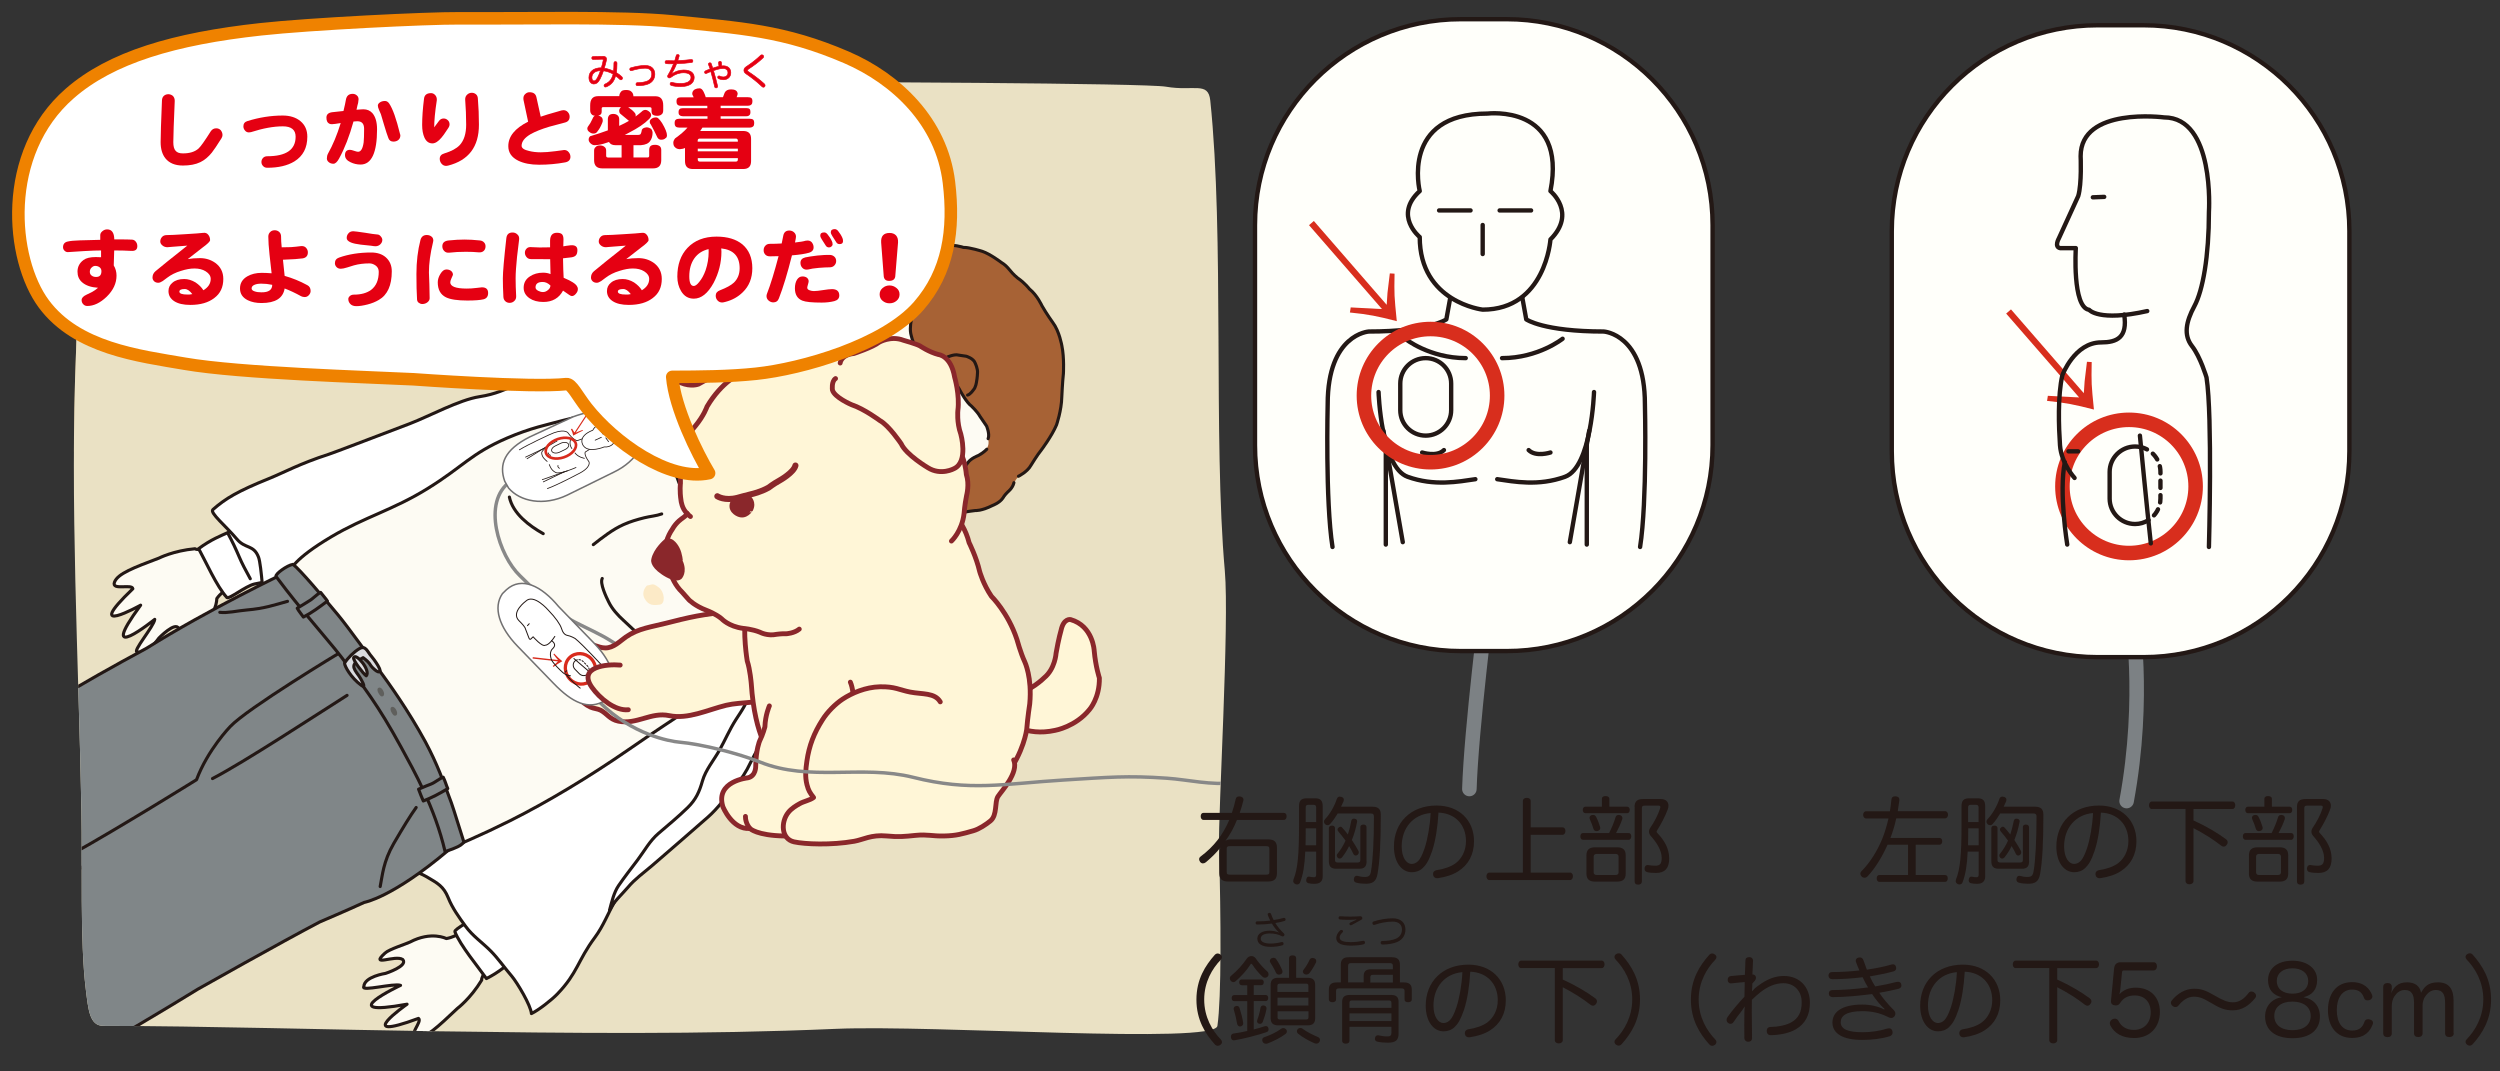 <?xml version="1.0" encoding="utf-8"?>
<!-- Generator: Adobe Illustrator 27.3.1, SVG Export Plug-In . SVG Version: 6.00 Build 0)  -->
<svg version="1.1" id="レイヤー_1" xmlns="http://www.w3.org/2000/svg" xmlns:xlink="http://www.w3.org/1999/xlink" x="0px"
	 y="0px" viewBox="0 0 280 120" style="enable-background:new 0 0 280 120;" xml:space="preserve">
<rect x="0" y="0" width="280" height="120" fill="#333333" stroke="none"/>
<style type="text/css">
	.st0{clip-path:url(#SVGID_00000134214524956971364170000002198706236925543071_);}
	.st1{fill:#9A8158;}
	.st2{fill:#EAE1C4;}
	.st3{fill:#8EB854;}
	.st4{fill:#559448;}
	.st5{fill:#FDFBF3;stroke:#231815;stroke-width:0.351;stroke-linecap:round;stroke-linejoin:round;}
	.st6{fill:#FFFFFF;stroke:#231815;stroke-width:0.351;stroke-linecap:round;stroke-linejoin:round;}
	.st7{fill:none;stroke:#231815;stroke-width:0.351;stroke-linecap:round;stroke-linejoin:round;}
	.st8{fill:#FDFBF3;}
	.st9{fill:#FDFBF3;stroke:#231815;stroke-width:0.349;stroke-linecap:round;stroke-linejoin:round;}
	.st10{fill:#808688;stroke:#231815;stroke-width:0.351;stroke-linecap:round;stroke-linejoin:round;}
	.st11{fill:#DADBDF;stroke:#231815;stroke-width:0.351;stroke-linecap:round;stroke-linejoin:round;}
	.st12{fill:#5F5F5C;}
	.st13{fill:#FCEAC7;}
	.st14{fill:#A76235;}
	.st15{fill:none;stroke:#231815;stroke-width:0.349;stroke-linecap:round;stroke-linejoin:round;}
	.st16{fill:#FFFFFF;stroke:#231815;stroke-width:0.349;stroke-linecap:round;stroke-linejoin:round;}
	.st17{fill:none;stroke:#231815;stroke-width:0.504;stroke-linecap:round;stroke-linejoin:round;}
	.st18{fill:none;stroke:#888888;stroke-width:0.388;stroke-linecap:round;stroke-linejoin:round;}
	.st19{fill:#FFFFFF;stroke:#717071;stroke-width:0.173;stroke-linecap:round;stroke-linejoin:round;}
	.st20{fill:none;stroke:#231815;stroke-width:0.09;stroke-linecap:round;stroke-linejoin:round;}
	.st21{fill:#FFFFFF;stroke:#231815;stroke-width:0.09;stroke-linecap:round;stroke-linejoin:round;}
	.st22{fill:none;stroke:#D82B1D;stroke-width:0.3;stroke-linecap:round;stroke-linejoin:round;}
	.st23{fill:#D82B1D;}
	.st24{fill:#FFF6D7;stroke:#8A272B;stroke-width:0.545;stroke-linecap:round;stroke-linejoin:round;}
	.st25{fill:#FFF6D7;stroke:#8A272B;stroke-width:0.545;stroke-linecap:round;stroke-linejoin:round;}
	.st26{fill:none;stroke:#8A272B;stroke-width:0.681;stroke-linecap:round;stroke-linejoin:round;}
	.st27{fill:#8A272B;stroke:#8A272B;stroke-width:0.341;stroke-linecap:round;stroke-linejoin:round;}
	.st28{fill:#8A272B;stroke:#8A272B;stroke-width:0.422;stroke-linecap:round;stroke-linejoin:round;}
	.st29{fill:none;stroke:#8A272B;stroke-width:0.545;stroke-linecap:round;stroke-linejoin:round;}
	.st30{fill:none;stroke:#888888;stroke-width:0.389;stroke-linecap:round;stroke-linejoin:round;}
	.st31{fill:#FFFFFF;stroke:#717071;stroke-width:0.172;stroke-linecap:round;stroke-linejoin:round;}
	.st32{fill:none;stroke:#231815;stroke-width:0.112;stroke-linecap:round;stroke-linejoin:round;stroke-dasharray:0.185,0.185;}
	.st33{fill:none;stroke:#231815;stroke-width:0.112;stroke-linecap:round;stroke-linejoin:round;}
	.st34{fill:none;stroke:#D82B1D;stroke-width:0.371;stroke-linecap:round;stroke-linejoin:round;}
	.st35{fill:none;stroke:#7C8184;stroke-width:1.627;stroke-linecap:round;stroke-linejoin:round;}
	.st36{fill:#FFFFFA;stroke:#231815;stroke-width:0.49;stroke-linecap:round;stroke-linejoin:round;}
	.st37{fill:none;stroke:#231815;stroke-width:0.49;stroke-linecap:round;stroke-linejoin:round;}
	.st38{fill:none;stroke:#D82E1D;stroke-width:1.627;stroke-linecap:round;stroke-linejoin:round;}
	.st39{fill:#D82E1D;}
	.st40{fill:none;stroke:#231815;stroke-width:0.49;stroke-linecap:round;stroke-linejoin:round;stroke-dasharray:0.813,0.813;}
	.st41{fill:#FFFFFF;stroke:#EF8200;stroke-width:1.403;stroke-linecap:round;stroke-linejoin:round;}
	.st42{fill:#E50012;}
	.st43{fill:#E50012;stroke:#E50012;stroke-width:0.07;stroke-linecap:round;stroke-linejoin:round;}
	.st44{fill:#231815;}
	.st45{fill:none;}
</style>
<g>
	<defs>
		<path id="SVGID_1_" d="M76.66,9.19c-4.1,0.01-29.55,0.46-33.31,0.26c-5.52-0.29-23.87,0.88-29.32,0.88c-4.79,0-5.47-1.5-5.66,2.47
			c-0.44,9.17,0.45,19.01,0.15,26.44C7.82,56.35,8.8,73.62,9.12,90.91c0.11,5.82-0.17,14.54,0.48,19.83c0.29,2.37,0.42,4.16,2,4.16
			c10.74,0,26.34,0.45,37.12,0.6c15.14,0.21,29.75,0.39,44.92-0.27c11.01-0.47,42.4,1.77,42.71-0.33c0.46-3.15,0.4-12.03,0.18-20.03
			c-0.1-3.77,1.17-25.09,0.65-30.94c-1.31-14.75-0.04-37.53-1.63-52.68c-0.23-2.16-1.85-1-4.96-1.54
			C128.41,9.32,94.08,9.13,76.66,9.19z"/>
	</defs>
	<clipPath id="SVGID_00000179611540868876011060000004567962227816438426_">
		<use xlink:href="#SVGID_1_"  style="overflow:visible;"/>
	</clipPath>
	<g style="clip-path:url(#SVGID_00000179611540868876011060000004567962227816438426_);">
		<rect x="3.97" y="5.41" class="st1" width="94.7" height="45.17"/>
		<path class="st2" d="M-2.19,80.55c-0.68-14.28-6.45-37.72,7.3-42c25.28-7.86,35.39-12.71,58.98-20.78
			c21.34-7.3,32.58-8.99,48.87-15.17c14.83-5.62,16.83,0.92,25.11-1.35c1.45-0.4,4.53,40.38,4.43,42.18
			c-0.42,7.17-0.65,75.26-2.11,77.41c-1.66,2.44-132.69,3.14-134.56,0.21C4.99,119.74-1.98,84.98-2.19,80.55z"/>
		<path class="st3" d="M93.61,7.02c-0.67-1.39-2.4,0.77-3.37,0.85c-0.86-0.7-1.74-1.62-3.12-1.76c0.29,0.58,0.89,1.36,0.53,1.93
			c-0.68-0.15-2.09-1.43-2.48-1.38c-0.56,0.07-0.01,1.65-0.18,2.07c-0.89-0.08-1.34-0.73-2.08-1.12c0.02,0.35-0.1,0.73-0.34,1.01
			c-0.39-0.51-0.94-0.94-1.43-1.39c-0.63,0.54,0.33,1.36,0.47,2.04c-0.73,0.12-3.32,0.04-2.18,1.16c0.72-0.03,1.53,0.17,2.13,0.45
			c-0.68,0.77-3.06-0.25-1.46,1.17c1.06,0.94,2.29,0.64,3.3,0.11c1.45-0.76,1.85-0.85,3.66-1.01c1.32-0.11,2.38-0.67,3.21-1.44
			c0.44,0.24,0.75,0.73,1.1,1.04c0.51-0.41,0.36-1.11,0.54-1.68C92.01,8.85,93.52,6.83,93.61,7.02z"/>
		<path class="st3" d="M48.48,19.82c0.83,0.12,1.64,0.08,2.46,0.28c0.93-2.31,1.57-3.36,3.44-4.28c-0.51,1.66-0.11,2.01,0.94,0.95
			c0.69-0.69,0.99-1.7,1.77-2.31c0.19,0.05,0.35,0.12,0.53,0.2c-0.18,0.58-0.01,0.99-0.04,1.54c1.89,0.08,1.34-2.49,2.74-3.28
			c0.09,0.93-0.12,1.93,0.38,2.72c0.65-0.56,1.33-1.55,2.15-0.98c-0.24,0.88,0.27,1.69,0.08,2.41c-0.2,0.77-0.93,1.2-1.26,1.92
			C59.78,19,59.61,18.15,58,20.03c-0.7,0.82-0.59,1.33-1.6,1.66c-1.41,0.46-2.58-1.06-3.19,1.26c-1.05-0.21-2.07-0.77-3.12-1.04
			C49.01,21.62,47.91,21.62,48.48,19.82z"/>
		<path class="st3" d="M79.77,10.85c-0.67-1.39-2.4,0.77-3.37,0.86c-0.86-0.7-1.74-1.62-3.12-1.76c0.29,0.58,0.89,1.36,0.53,1.93
			c-0.68-0.15-2.09-1.43-2.48-1.38c-0.56,0.07-0.01,1.65-0.18,2.07c-0.89-0.08-1.34-0.73-2.08-1.12c0.02,0.35-0.1,0.74-0.33,1.01
			c-0.39-0.51-0.94-0.94-1.43-1.38c-0.63,0.54,0.33,1.36,0.47,2.04c-0.73,0.12-3.32,0.04-2.18,1.16c0.72-0.03,1.53,0.17,2.13,0.45
			c-0.68,0.77-3.06-0.24-1.46,1.17c1.06,0.94,2.29,0.64,3.3,0.11c1.46-0.76,1.85-0.85,3.67-1c1.32-0.11,2.38-0.67,3.21-1.44
			c0.44,0.24,0.75,0.73,1.1,1.04c0.51-0.41,0.37-1.11,0.54-1.68C78.17,12.68,79.68,10.66,79.77,10.85z"/>
		<path class="st3" d="M27.57,26.79c0.95,0.17,1.88,0.19,2.83,0.44c0.9-2.23,1.57-3.22,3.64-4.01c-0.47,1.61,0.01,1.99,1.13,1.01
			c0.74-0.64,1.01-1.62,1.87-2.17c0.22,0.06,0.4,0.14,0.61,0.23c-0.17,0.56,0.05,0.99,0.06,1.53c2.16,0.21,1.36-2.38,2.91-3.07
			c0.17,0.94,0,1.91,0.62,2.72c0.71-0.51,1.42-1.44,2.39-0.83c-0.21,0.86,0.42,1.7,0.26,2.4c-0.17,0.75-0.98,1.12-1.31,1.82
			c-2.15-0.12-2.4-0.97-4.1,0.78c-0.74,0.76-0.58,1.28-1.71,1.54c-1.57,0.36-3.01-1.23-3.56,1.03c-1.22-0.28-2.41-0.91-3.64-1.25
			C28.3,28.62,27.04,28.55,27.57,26.79z"/>
		<path class="st3" d="M14.74,33.21c-1.07-2.02-3.76,1.09-5.3,1.21c-1.36-1.02-2.75-2.37-4.93-2.59c0.46,0.84,1.42,1.99,0.85,2.81
			c-1.07-0.22-3.3-2.1-3.91-2.03c-0.88,0.1,0,2.4-0.26,3c-1.4-0.12-2.12-1.07-3.28-1.64c0.04,0.51-0.15,1.07-0.52,1.46
			c-0.62-0.74-1.48-1.37-2.26-2.03c-0.99,0.77,0.54,1.98,0.76,2.97c-1.14,0.16-5.23,0.02-3.43,1.67c1.14-0.04,2.4,0.26,3.36,0.67
			c-1.06,1.11-4.82-0.39-2.29,1.69c1.68,1.37,3.61,0.95,5.2,0.19c2.28-1.09,2.9-1.22,5.76-1.42c2.07-0.15,3.74-0.95,5.04-2.05
			c0.7,0.36,1.19,1.07,1.75,1.51c0.79-0.59,0.56-1.6,0.83-2.43C12.24,35.85,14.6,32.93,14.74,33.21z"/>
		<path class="st3" d="M12.5,31.49c1.07,0.22,2.11,0.3,3.19,0.59c0.89-2.18,1.58-3.13,3.85-3.81c-0.44,1.59,0.12,1.99,1.32,1.07
			c0.79-0.6,1.05-1.56,1.97-2.07c0.25,0.07,0.46,0.16,0.7,0.27c-0.16,0.55,0.11,0.99,0.14,1.53c2.44,0.33,1.4-2.31,3.09-2.9
			c0.24,0.94,0.1,1.91,0.84,2.75c0.76-0.47,1.51-1.37,2.63-0.7c-0.19,0.84,0.56,1.72,0.42,2.41c-0.15,0.74-1.03,1.07-1.37,1.74
			c-2.41-0.24-2.74-1.1-4.55,0.56c-0.79,0.72-0.58,1.24-1.84,1.44c-1.74,0.28-3.44-1.39-3.93,0.84c-1.38-0.35-2.75-1.04-4.14-1.44
			C13.42,33.35,12.01,33.21,12.5,31.49z"/>
		<path class="st4" d="M-7.93,11.54C-7.1,11-5.79,9.46-5.6,8.14c0.89-0.23,1.5,0.9,2.18,0.11c0.36,0.35,0.6,0.23,1.02,0.3
			C-2.07,7.28-3.1,7.12-2.4,5.84c0.16-0.3,1.25-1.53,1.59-1.83c0.82,0.7,1.73,1.21,2.34-0.13C1.71,3.48,1.5,2.65,1.65,2.2
			c0.23-0.67,0.51-0.75,0.81-1.33c0.57-1.11,0.18-2.6,0.75-3.64c0.42-0.78,2.08-1.03,0.89-2.28C3.47-5.08,2.81-6.39,2.69-6.9
			c-0.2-0.84-0.18-1.73,0.78-2.12c0.52-0.21,0.79,0.21,1.16,0.16c0.61-0.08,0.82-0.4,1.34-0.57c0.62-0.21,0.65-0.2,1.17-0.2
			c0.39,0,0.69,0.43,1.27,0.21c0.96-0.38,1.17-2.09,1.84-2.63c0.37-0.3,1.99-0.57,2.44-0.45c0.84,0.22,1.22,1.27,1.98,1.79
			c0.6,0.41,1.83,0.32,2.07,1.07c1.87,1.06-0.02-1.64-0.03-2.25c-0.01-1.3,1.52-2.08,2.22-2.59c0.57-0.41,0.17-0.4,0.94-0.64
			c0.62-0.19,0.87,0.15,1.56-0.38c0.48-0.37,0.66-1.09,1.26-1.26c0.45-0.13,1.22,0.5,1.69,0.43c0.51-0.07,0.99-0.77,1.53-0.88
			c0.95-0.2,0.56,0.14,1.19,0.7c0.57,0.5,0.74,0.82,1.44,1.01c0.61,0.17,1.36-0.32,1.95-0.04c0.6,0.28,0.52,0.83,0.87,1.36
			c0.28,0.42,1.44,1.08,1.57,1.4c0.29,0.7-0.55,1.12-0.34,1.79c0.21,0.66,0.91,0.65,1.24,1.21c0.55,0.91,0.18,3.57,1.82,3.01
			c0.54-1.67,1.5,0.29,2.09,0.49c1.04,0.36,1.87-0.49,2.35,1.35c0.14,0.54-0.19,0.88-0.01,1.52c0.17,0.59,0.67,0.9,0.78,1.51
			c0.08,0.41-0.19,1.14-0.14,1.67c0.09,0.83,0.37,0.95,0.65,1.67C42,3,43.81,1.74,44.27,3.26c0.49,1.61,0.94,1.61,1.46,3.22
			c0.17,0.54,1.49,1.24,1.46,1.84c-0.07,1.37,4.19-0.27,3.64,1.61c-0.4,1.36,1.89,2.86,0.97,4.14c-0.6,0.84-1.94,2.76-3.64,2.99
			c-1.49,0.2-5.59,2.99-8.01,3.22c-2.48,0.23-6.72,0.45-8.9,0.29c-1.97-0.14-3.68,0.86-5.67,0.86c-2.01,0.01-4.57,0.2-6.56,0.23
			c-3.9,0.05-6.56-2.82-10.2-1.61c-4.13,1.38-6.8,1.87-10.44,1.15c-4.52-0.89-1.8,3.4-5.1-2.53c-0.88-1.58,0.29-2.41,0.24-3.91
			C-6.48,13.37-8.29,13.71-7.93,11.54z"/>
		<path class="st4" d="M50.64,5.04c0.51-0.4,1.31-0.38,1.34-1.22c0.57-0.21,1.06,0.44,1.45-0.11c0.26,0.19,0.41,0.1,0.7,0.11
			c0.12-0.82-0.57-0.84-0.21-1.69c0.08-0.2,0.71-1.05,0.91-1.27c0.6,0.37,1.23,0.62,1.54-0.27c0.09-0.26-0.11-0.76-0.04-1.06
			c0.1-0.44,0.28-0.51,0.43-0.89c0.3-0.74-0.07-1.64,0.22-2.33c0.22-0.52,1.3-0.81,0.42-1.49c-0.42,0.03-0.95-0.73-1.07-1.04
			c-0.19-0.51-0.25-1.06,0.36-1.38c0.33-0.17,0.54,0.07,0.78,0.01c0.4-0.1,0.51-0.31,0.84-0.46c0.39-0.18,0.41-0.18,0.76-0.22
			c0.26-0.03,0.49,0.22,0.85,0.03c0.61-0.31,0.61-1.4,1.02-1.79c0.22-0.22,1.27-0.51,1.58-0.47c0.57,0.07,0.9,0.7,1.44,0.96
			c0.43,0.21,1.23,0.05,1.44,0.5c1.32,0.52-0.14-1.02-0.19-1.4c-0.1-0.81,0.85-1.42,1.27-1.79c0.34-0.3,0.08-0.26,0.57-0.47
			c0.4-0.17,0.58,0.02,1-0.36c0.29-0.27,0.35-0.73,0.74-0.89c0.29-0.12,0.85,0.21,1.15,0.14c0.33-0.08,0.6-0.56,0.94-0.67
			c0.61-0.2,0.38,0.05,0.84,0.34c0.41,0.27,0.55,0.45,1.02,0.52c0.41,0.06,0.87-0.31,1.28-0.18c0.41,0.13,0.4,0.47,0.68,0.78
			c0.22,0.24,1.03,0.56,1.14,0.75c0.24,0.41-0.28,0.74-0.09,1.14c0.19,0.4,0.65,0.34,0.91,0.66c0.43,0.53,0.38,2.21,1.43,1.73
			c0.23-1.08,1.01,0.06,1.42,0.14c0.71,0.14,1.2-0.45,1.65,0.66c0.13,0.33-0.06,0.56,0.11,0.95c0.15,0.36,0.51,0.51,0.63,0.88
			c0.08,0.25-0.04,0.73,0.03,1.05c0.12,0.51,0.31,0.56,0.56,0.99c0.52,0.92,0.51,1.33,0.16,2.28c-0.38,1.01-0.45,1.25,0.01,2.21
			c0.15,0.32,0.36,0.55,0.38,0.92c0.03,0.49,1.82-0.77,1.72-0.23c-0.16,0.88,1.37,0.66,2.34,0.94c0.65,0.19-0.19,1.31-0.28,3
			c-0.05,0.9-2.15,1.31-3,1.12c-1.52-0.34-3.61,1.43-5.06,1.5c-1.31,0.06-4.14,0.91-5.45,1.07C72,8.9,70.73,9.22,69.43,9.4
			c-2.57,0.34-3.72,2.02-6.28,2.2c-2.44,0.18-5.13-0.03-7.58-0.19c-0.76-0.05-3.11-1.43-3.65-2.13c-0.7-0.92,0.16-1.54,0.02-2.48
			C50.99,6.76,51.33,5.46,50.64,5.04z"/>
		<g>
			<g>
				<path class="st5" d="M88.42,75.34c-0.49,0.92-1.08,1.91-3.93,5.37c-2.4,2.91-6.31,6.64-9.09,9.61c-3.17,3.4-3.12,4.08-7.87,7.89
					c-1.92,1.54-6.39,4.54-8.09,6.18c0,0-2.34,1.95-3.25,2.71c-1.38,0.86-2.34,2.32-2.24,2.67c-1.26,2.08-2.72,3.17-2.72,3.17
					c-2.2,2.08-3.59,3.39-4.61,3.29c-1.03-0.1,0.73-1.84,0.25-2.17c-7.54,2.79-1.28-1.59-1.28-1.59c-8.54,1.56-0.73-2.11-0.73-2.11
					c-0.74-0.27-4.48,0.73-4.11,0.14c0.04-1.12,2.43-1.48,2.43-1.48s2.57-0.83,1.93-1.55c-0.82-0.58-3.77,0.9-1.99-0.72
					c0.44-0.43,2.38-1.03,2.8-1.24c2.4-1.26,4.07-0.39,4.07-0.39c0.68-0.12,1.24-0.4,2.38-1.02c0,0,1.77-1.98,3.43-3.44
					c2.56-2.25,5.84-5.3,8.37-7.39c4-3.29,10.41-8.97,11.48-9.74"/>
				<path class="st6" d="M91.93,68.05c0.56,3.62-0.27,4.43-0.46,8.2c-0.13,2.53-1.93,6.36-3.77,7.67c-0.7,0.5-3.17,2.58-5.82,4.83
					c-2.82,2.39-5.73,4.41-8.39,6.96c-1.43,1.37-7.41,6.19-8.97,7.43c-2.26,1.8-5.43,3.04-6.8,4.16c-0.85,0.7-1.7,1.52-3.24,2.3
					c-0.93-1.32-2.92-3.69-3.53-5.24c-0.12-0.3,2.06-1.32,2.7-2.11c0.55-0.68,1.25-1.75,2.11-2.83c1.22-1.54,4.32-4.42,5.83-5.77
					c2.11-1.88,4.76-4.05,6.23-5.1c1.84-1.31,3.96-2.91,5.35-4.18c1.49-1.37,2.14-2.17,3.11-2.88c0.56-0.41,3.11-3.27,3.34-3.24"/>
				<path class="st7" d="M53.64,102.74c0.68,0.95,1.12,1.57,1.65,2.17c0.65,0.76,1.24,1.49,1.84,2.33"/>
			</g>
			<g>
				<path class="st5" d="M67.9,45.56c-1.05,0.04-2.19,0.13-6.55,1.18c-3.67,0.88-8.74,2.77-12.62,3.96
					c-4.45,1.36-5.04,1.02-10.54,3.62c-2.22,1.05-6.88,3.75-9.1,4.56c0,0-2.78,1.25-3.86,1.73c-1.38,0.86-3.11,1.09-3.39,0.85
					c-2.42,0.22-4.04,1.05-4.04,1.05c-2.83,1.07-4.62,1.74-4.98,2.7c-0.36,0.97,1.98,0.15,2.06,0.73c-5.81,5.56,0.87,1.84,0.87,1.84
					c-5.14,6.99,1.58,1.59,1.58,1.59c-0.08,0.78-2.62,3.71-1.93,3.64c1.03,0.45,2.39-1.54,2.39-1.54s1.87-1.94,2.24-1.06
					c0.16,0.99-2.46,2.99-0.23,2.1c0.58-0.21,1.97-1.69,2.34-1.98c2.19-1.6,2.14-3.49,2.14-3.49c0.4-0.56,0.91-0.94,1.96-1.69
					c0,0,2.55-0.72,4.6-1.58c3.14-1.32,7.32-2.93,10.31-4.29c3.23-1.48,11.98-3.68,13.62-4.57"/>
				<path class="st6" d="M72.19,42.57c-1.32-1.94-3.68-0.39-5.73-0.74c-2.5-0.42-5.15,0.61-7.13,1.69c-0.75,0.41-2.95,1.72-6.6,2.67
					c-3.58,0.93-6.96,2.82-10.42,4.09c-1.85,0.68-8.05,4.12-9.85,4.98c-2.6,1.24-5.11,3.55-6.72,4.29c-0.99,0.45-2.11,0.87-3.49,1.9
					c0.78,1.41,2.03,4.25,3.16,5.47c0.22,0.24,2.09-1.28,3.08-1.51c0.86-0.2,2.11-0.35,3.47-0.65c1.92-0.42,5.87-1.94,7.74-2.71
					c2.61-1.07,5.94-2.46,7.71-2.79c1.83-0.34,2.22-0.92,4.12-1.39c1.8-0.45,3.15-1.47,4.22-2.03c0.61-0.32,3.45-2.13,4.19-2.73"/>
				<path class="st7" d="M28.03,64.82c-0.56-1.03-0.92-1.7-1.23-2.43c-0.39-0.92-0.79-1.77-1.29-2.68"/>
			</g>
			<path class="st6" d="M82.44,40.41c0.95,0.7,2.17,4.64,2.46,5.79c0.36,1.41,0.98,4.3,1.23,5.11c0.63,2.02,2.77,3.43,3.88,5.29
				c1.67,2.8,3.83,3.48,4.58,4.41c0.9,1.11,3.03,1.58,3.41,3.02c0.24,0.88-1.71,0.99-2.37,1.53c-0.78,0.65-2.3,1.15-2.59,2.1
				c-0.44,1.46-3.49,1.99-3.83,3.44c-0.34,1.43-4.42,4.75-4.23,6.35c0.2,1.7-1.31,4.01-2.38,5.22c-0.22,0.25-2.45,3.77-4.03,6.41
				c-0.95,1.58-2.83,5.48-4.52,6.3c-2.12,1.02-8.46,10.22-11.99,13.31c-0.45,0.39-4.27-6.23-7.31-10.31
				c-2.52-3.38-9.56-8.54-11.19-13.31c-1.58-4.6-13.56-5.42-13.95-16.39c-0.03-0.77-0.34-5.45-0.65-6.26
				c-0.54-1.45-1.49-0.91-2.44-2.05c-1.19-1.42-3.06-2.95-2.68-3.29c1.42-1.25,2.77-2.06,6.31-3.49c1.59-0.64,3.44-1.67,6.67-2.71
				c0.56-0.18,4.53-1.7,9.08-3.43c2.19-0.84,5.54-2.67,7.8-3.02c3.65-0.56,4.5-2.25,8.2-2.36c2.45-0.07,5.17,0.97,6.42,0.34
				c1.35-0.68,1.87-0.89,3.35-0.89c2.31,0,1.42,1.15,3.17,2.22c2.44,1.49,2.17,0.46,4.41-0.66C80.11,42.66,82.44,40.41,82.44,40.41z
				"/>
			<path class="st6" d="M73.71,94.89c-5.09,4.63-5.18,7.53-7.09,10.11c-1.93,2.6-1.91,3.95-4.19,6.32c-0.62,0.65-2.11,1.82-2.91,2.2
				c-0.06-0.89-1.57-3.44-2.22-4.21c-0.81-0.94-1.52-1.98-2.36-2.82c-0.95-0.96-1.99-1.64-2.8-2.75c-0.75-1.03-1.48-2.04-1.94-3.19
				c-0.52-1.28-1.17-1.62-2.4-2.34c-0.57-0.33-1.12-0.55-1.76-0.71c-0.35-0.09-2.11-1.56-2.38-1.78c-2.11-1.76-3.11-3-3.44-3.52"/>
			<path class="st8" d="M93.64,35.69c0.65-0.52,1.32-2.86,1.85-3.51c1.57-1.94,2.34-1.62,3.68-2.22c3.15-1.43,6.3,1.83,9.05,3.55
				c1.89,1.18,3.34,2.88,3.9,5.08c0.49,1.94,0.22,4.14,0.18,6.13c-0.03,1.64-0.56,3.38-1.18,4.88c-0.5,1.22-1.39,2.3-2.64,2.8
				c-1.03,0.41-2.23,0.39-3.31,0.27c-1.23-0.13-2.54-0.18-3.75-0.45c-2.79-0.62-5.7-1.58-6.97-4.34c-0.65-1.41-1.44-2.77-1.76-4.3
				c-0.29-1.38-0.26-2.79-0.42-4.18C92.22,38.94,93.44,35.86,93.64,35.69z"/>
			<path class="st9" d="M95.21,31.83c-0.43,0.19-1.25,0.82-1.85,1.5c-0.5,0.56-0.64,0.59-1.67,1.32c-0.49,0.35-1.05,0.86-2.03,1.59
				c-1.39,1.04-1.73,1.72-2.56,3.17c-0.7,1.23-1.13,1.63-1.5,3.09c-0.32,1.24-0.56,3.24-0.62,4.14c-0.03,0.49-0.25,0.76-0.52,2
				c-0.53,0.51-1.19,0.72-2,1.09c-1.19,0.55-1.83,0.78-2.81,1.21c-0.33,0.14-2.27-1.65-5.12-3.07c-1.42-0.7-2.92-1.15-4.71-1.37
				c-1.6-0.2-4.03-0.16-6.7,0.57c-1.94,0.53-3.64,0.84-6.3,1.98c-4.11,1.77-4.92,3.19-8.95,5.68c-3.84,2.38-7.02,3.17-10.75,5.38
				c-4.26,2.53-4.69,3.78-4.67,4.05c0.13,1.5,2.27,14.68,2.47,14.92c0.42,0.52,9.44,17.38,9.85,17.9c0.16,0.2,6.19-1.97,12.36-5.06
				c4.21-2.11,8.93-4.96,13.22-7.93c5.51-3.82,10.98-7.19,12.69-8.64c3.41-2.89,3.79-5.55,4.23-9.17c0.08-0.64-0.05-3.16,0.42-3.59
				c0.74-0.7,1.81-1.34,2.58-1.96c0.08-0.06,2.35-1.6,3.44-2.12c0.71,0.23,2.03,0.18,3.35,0.18c0.68,0,1.41-0.12,2.2-0.19
				c0.6-0.05,1.13-0.06,1.85-0.19c2.24-0.4,2.05-0.5,3.02-0.57c0.52-0.04,1.03-0.14,1.58-0.16c0.64-0.02,1.51-0.16,2.04-0.46
				c1.05-0.43,1.7-0.78,2.87-1.27"/>
			<g>
				<g>
					<path class="st10" d="M1.67,101.1c0.99-0.52,3.14-1.55,7.42-3.88c0,0,4.71-3.1,6.44-3.76c0,0,7.1-3.55,9.43-5.14
						c0,0,4.38-1.06,6.26-1.95c0,0,12.53-5.65,13.22-6.44c0,0-10.61-13.89-12.59-15.73c0,0-8.42,4.01-15.43,8.4
						c0,0-4.56,2.45-8.26,4.63c0,0-4.43,2.45-9.39,5.42c0,0-4.52,2.33-6.07,3.39"/>
				</g>
				<path class="st7" d="M32.2,67.35c-1.49,0.41-2.56,0.8-4.58,0.97c-1.06,0.09-2.17,0.37-3,0.26"/>
			</g>
			<g>
				<g>
					<path class="st10" d="M11.59,117.09c0.61-0.34,7.26-4.25,10.56-6.3c0,0,9.43-5.32,13.68-7.54c0,0,3.11-1.32,4.96-2.18
						c0,0,3.13-0.51,9.47-5.88c0,0-2.29-14.1-12.12-22.14c0,0-10.44,6.28-12.36,8.33c0,0-2.51,2.58-3.77,5.95
						c0,0-8.71,5.42-13.95,8.33c0,0-6.49,3.58-7.46,4.12"/>
				</g>
				<path class="st7" d="M38.87,77.88c-3.44,2.18-11.5,7.47-15.07,9.32"/>
				<path class="st7" d="M46.61,90.44c-0.66,0.92-1.42,2.16-2.51,4.03c-1.19,2.05-1.27,3.62-1.52,4.82"/>
			</g>
			<g>
				<path class="st10" d="M42.64,75.3c-0.91-1.25-3.61-5.02-4.8-6.45c-1.66-1.99-4.26-5.08-5.02-5.64c-0.64,0.08-2.07,1.12-1.9,1.36
					c0.3,0.42,1.75,2.31,3.01,3.83c1.91,2.31,3.57,4.22,4.3,5.19c2.59,3.45,4.06,5.28,6.68,10.07c1.5,2.75,3.79,6.79,4.94,11.72
					c1.32-0.44,1.75-0.65,2.11-1.06c-0.24-0.7-1.14-3.68-1.41-4.41c-0.88-2.38-1.59-4.36-2.9-6.81
					C45.69,79.49,43.44,76.39,42.64,75.3z"/>
				<path class="st11" d="M41.55,74.57c0.11,0.18,0.58,0.61,0.76,0.66c0.8,0.23-0.52-1.51-0.7-1.71c-0.45-0.49-0.64-1.29-1.36-0.87
					c-0.59,0.34-1.33,1.07-1.66,1.62c-0.01,0.33,0.73,1.66,1.87,2.48c0.71,0.51-0.12-0.86-0.27-1.06c-0.72-0.98-0.93-1.29,0.48-2.03
					C41.04,73.94,41.3,74.15,41.55,74.57z"/>
				<path class="st11" d="M39.61,73.65c-0.12,0.28,1.13,1.87,1.41,2.04C41.56,75.11,39.86,73.07,39.61,73.65z"/>
				<path class="st12" d="M42.46,77.01c0.31-0.06,0.57,0.49,0.56,0.71C43,77.88,42.96,78.01,42.76,78
					c-0.19-0.01-0.32-0.28-0.42-0.47C42.33,77.53,42.14,77.07,42.46,77.01z"/>
				<path class="st12" d="M43.92,79.17c0.31-0.06,0.57,0.49,0.56,0.71c-0.01,0.16-0.05,0.28-0.26,0.28
					c-0.19-0.01-0.32-0.28-0.42-0.47C43.8,79.69,43.6,79.23,43.92,79.17z"/>
				<path class="st10" d="M48.24,87.83c0.5-0.19,0.9-0.59,1.4-0.78c0.2,0.35,0.38,1.03,0.51,1.27c-0.95,0.58-1.7,0.98-2.74,1.39
					c-0.14-0.28-0.42-1.03-0.53-1.32C47.35,88.17,48.24,87.83,48.24,87.83z"/>
				<path class="st10" d="M34.58,67.33c0.53-0.3,0.85-0.74,1.33-0.98c0.24,0.32,0.62,0.74,0.76,0.97c-0.89,0.66-1.69,1.28-2.69,1.79
					c-0.17-0.26-0.55-0.7-0.69-0.99C33.74,67.86,34.58,67.33,34.58,67.33z"/>
			</g>
			<path class="st13" d="M72.46,65.58c0,0-0.71,0.65-0.26,1.47c0.45,0.82,1.07,0.75,1.7,0.67c0.63-0.07,0.58-1.38-0.12-1.93
				C73.07,65.24,73.08,65.5,72.46,65.58z"/>
			<path class="st14" d="M112.49,29.71c0,0-1.1-0.96-2.56-1.59c-1.33-0.57-2.99-0.82-3.7-0.44c0,0-0.98,0.03-1.15-0.62
				c0,0-0.26-0.79-0.88-1.15c-1.44-0.88-1.52-1.23-2.15-1.74c-1.22-0.98-3.72-0.46-4.45,0.09c-0.74,0.24-3.22,4.5-2.1,6.45
				c0.55,2.14,2.76,2.39,3.38,2.33c1.23,0.01,2.53-0.27,3.09,0c0,0,1.08,0.63,0.7,1.39c-0.62,1.38-0.88,2.12-0.52,3.45
				c0,0,0.69,2.54,2.7,3.27c0,0,2.01,1,2.72,2.7c0,0,1.01,1.47,1.87,2.24c0.75,1.05,1.56,2.03,1.19,3.01c0,0,0.51,1-0.87,1.83
				c0,0-1.01,0.21-2.11,1.83c0,0-1.36,1.76-0.77,3.68c0,0,0.12,1.14,0.47,1c0.39-0.1,1.6-0.26,2.64-0.34c0,0,1.85-0.33,2.6-1.66
				c0.34-0.35,0.83-0.79,0.93-1.22c0,0,0.35-0.91,0.94-1.04c0,0,0.75-0.48,1.87-2.44c0.81-1.23,2.13-2.49,2.5-4.97
				c0,0,0.92-6.37-0.53-9.11c0,0-1.72-2.86-2.71-4.05C115.57,32.62,113.12,30.13,112.49,29.71z"/>
			<path class="st15" d="M114.07,53.34c0,0,1-0.49,1.4-1.23c0,0,0.71-1.17,1.18-1.74c0,0,1.15-1.53,1.68-2.78
				c0,0,0.56-1.62,0.59-3.12c0,0,0.08-1.75,0.18-2.61c0,0,0.11-1.77-0.17-3.13c0,0-0.28-1.65-1.02-2.61c0,0-0.68-0.94-1.21-1.87
				c0,0-0.54-1.2-1.4-1.88c0,0-0.5-0.67-1.32-1.23c-0.97-0.79-0.97-1.23-1.85-1.76c0,0-1.22-0.93-2.11-1.23c0,0-1.44-0.46-2.12-0.44
				c0,0-1.32-0.44-1.85-0.09"/>
			<path class="st15" d="M105.26,27.16c0,0,0-0.67-1.23-1.32c-1.22-0.98-1.38-0.88-1.75-1.39c0,0-0.84-1.47-3.98-0.55
				c-1.7,0.49-2.72,3.53-2.72,3.52c0,0-0.87,2.31-0.12,3.4c0.5,0.65,0.35,0.96,1.15,1.64c0,0,0.99,0.63,2.66,0.54
				c-0.21,0.04,2.59-0.34,2.74,0.18"/>
			<path class="st15" d="M102.74,34.17c0,0-0.38,0.54-0.58,1.3c-0.13,0.38-0.27,1.24-0.16,1.86c0,0,0.2,1.03,0.67,1.89
				c0,0,0.61,1.17,1.68,1.76c0,0,1.25,0.58,1.84,1.14c0,0,1.04,0.94,1.37,1.68c0,0,0.7,1.3,1.24,1.68c0,0,0.68,0.64,0.96,1.16
				c0,0,0.32,0.48,0.74,1.08c0,0,0.38,0.91,0.17,1.41"/>
			<path class="st15" d="M110.52,50.31c0,0-0.29,0.35-0.95,0.71c0,0-0.82,0.3-1.16,0.79c0,0-0.34,0.45-0.72,0.9
				c0,0-0.34,0.36-0.55,0.85c-0.12,0.36-0.22,0.67-0.2,0.8"/>
			<path class="st15" d="M104.07,57.05c0,0,0.7,0.38,1.2,0.4c0,0,1.66,0.15,2.24,0c0,0,0.92-0.18,1.72-0.27c0,0,0.68,0.07,1.94-0.57
				c0,0,0.8-0.29,1.16-0.84c0,0,0.15-0.29,0.55-0.68c0,0,0.55-0.42,0.68-1.03"/>
			<path class="st9" d="M106.4,54.52c0,0,1.69,0.32,1.75,1.79c0,0-0.12,1.12-0.46,1.58c0,0-0.2,0.66-1.06,1.05
				c0,0-1.45,0.52-2.21,0.27c0,0-1.32-0.49-1.82-0.69c0,0-0.88-0.24-0.96-1.02c0,0-0.13-0.54,0.01-0.88"/>
			<path class="st15" d="M106.13,39.98c0,0,0.78-0.34,1.21-0.21c0,0,0.51,0.08,0.88,0.13c0,0,0.83,0.24,1,0.77
				c0,0,0.31,0.64,0.26,1.1c0,0-0.02,0.56-0.11,0.99c0,0-0.07,0.63-0.36,0.92c0,0-0.33,0.49-0.64,0.57"/>
			<path class="st16" d="M94.75,39.58c-0.32-0.49-0.48-1.1-0.29-1.6c0.2-0.53,0.49-1.19,1.16-1.4c0.89-0.27,1.38-0.41,2.14,0.24
				c0.6,0.51,0.75,1.03,0.86,1.55c0.09,0.47-0.11,1.4-0.52,1.82c-0.42,0.44-1.55,0.7-2.11,0.49C95.51,40.49,95.03,40.01,94.75,39.58
				z"/>
			<path class="st16" d="M100.55,43.46c0.24-0.64,0.82-1.04,1.58-1.42c0.67-0.34,2.04-0.2,2.44,0.21c0.42,0.44,0.93,1.69,1.06,2.33
				c0.24,1.16-1.71,2.92-3.02,2.41C101.33,46.5,100.13,44.6,100.55,43.46z"/>
			<path class="st17" d="M95.41,37.62c0.12,0.26,0.22,0.61,0.58,0.92c0.49,0.43,0.6,0.84,0.85,1.12"/>
			<path class="st17" d="M101.89,43.85c0.12,0.26,0.21,0.61,0.57,0.93c0.49,0.43,0.59,0.84,0.84,1.13"/>
			<path class="st9" d="M87.76,49.74c0.05,0.52,0.22,1.15,0.55,1.59c0.33,0.42,0.77,0.71,1.06,1.2c0.32,0.53,0.52,0.96,1.09,1.32
				c0.5,0.31,1.25,0.67,1.84,0.7"/>
			<path class="st15" d="M80.12,50.73c-0.85,0.49-2.03,0.67-2.28,1.12"/>
			<path class="st15" d="M72.69,49.91c1.03,0.5,1.81,1.24,2.43,2.1c0.52,0.73,0.62,1.25,0.93,2.08"/>
			<path class="st15" d="M78.81,57.13c0.6,0.39,1.34,0.44,1.97,0.83c0.5,0.31,0.99,0.64,1.44,1.01c0.85,0.7,1.76,1.57,1.93,2.68"/>
			<path class="st15" d="M74.11,57.56c-0.59,0.22-1.32,0.27-1.95,0.43c-0.8,0.2-1.59,0.43-2.34,0.77c-1.21,0.54-2.34,1.43-3.37,2.24
				"/>
			<path class="st6" d="M92,65.87c0.51-0.26,2.17-0.54,2.6,0.31c0.21,0.42-0.26,1.69-0.4,2.15c-0.59,1.94-1.71,3.29-3.14,4.73
				c-0.75,0.75-1.3,1.45-1.75,2.4c-0.49,1.04-0.78,2.14-1.28,3.17c-1.14,2.38-2.81,4.36-3.95,6.74c-0.52,1.1-1.06,1.94-1.87,2.86
				c-0.95,1.07-1.82,2.32-2.92,3.28c-2.09,1.83-4.18,3.65-6.26,5.44c-0.94,0.81-1.92,1.49-2.71,2.44c-0.66,0.78-1.62,1.62-2.05,2.54
				c0.24-0.89,0.48-1.96,1.01-2.74c0.65-0.95,1.41-1.92,2.12-2.86c0.8-1.06,1.36-2.14,2.35-2.99c1.08-0.93,2.24-1.88,3.27-2.89
				c0.92-0.9,1.31-1.77,1.65-2.97c0.36-1.26,1.26-2.3,1.9-3.44c0.64-1.14,1.15-2.35,1.85-3.44c0.63-0.99,1.31-1.86,1.47-3.02
				c0.13-1.01,0.44-2.04,0.96-2.94c0.31-0.53,0.32-0.95,0.55-1.51c0.19-0.48,0.61-0.91,0.93-1.32c0.58-0.75,1.12-1.59,1.8-2.23
				C88.11,69.59,90.41,66.66,92,65.87z"/>
			<path class="st6" d="M90.07,69.36c-0.67,1.01-1.18,2.36-1,2.01c0.44-0.08,3.53-1.37,4.32-1.45c1.78-0.18,2.81-0.89,3.33-1.35
				c0.51-0.46,1.13-3.83,1.18-4.35c0.04-0.35-1.49,0.37-1.69,0.39c-1.08,0.12-1.97,0.59-3.49,0.63c-0.56,0.02-0.81,0.54-1.1,0.96
				C90.94,67.22,90.69,68.43,90.07,69.36z"/>
			<path class="st15" d="M57.05,55.67c0.39,1.85,2.22,3.22,3.79,4.1"/>
			<path class="st15" d="M67.45,64.79c-0.29,0.54,0.46,2.11,0.73,2.64c0.38,0.78,1.02,1.48,1.65,2.05c1.34,1.21,2.43,2.52,4.23,2.97
				"/>
			<path class="st18" d="M57.18,53.91c-3.3,2.28-1.26,8.37,1.05,10.57c1.84,1.76,3.85,3.98,6.09,5.16c1.41,0.74,2.85,1.33,4.23,2.22
				c1.72,1.12,3.18,2.09,5.16,2.7c4.48,1.38,8.92,2.47,13.51,3.44c5.35,1.12,9.94,2.8,15.31,3.8"/>
			<g>
				<path class="st19" d="M63.53,55.45c-2.63,1.26-5.28,0.73-6.57-0.79l-0.43-0.76c-0.67-1.89-0.05-3.52,2.81-4.97l4.85-2.25
					c2.38-0.88,5.51-1.23,6.96,0.23l0.46,0.63c1.12,1.77-0.25,4.09-2.88,5.35L63.53,55.45z"/>
				<path class="st20" d="M65.3,49.12l-0.67,0.24c0,0-0.45-0.09-1.04-0.91c0,0-0.46-0.53-2.11,0.26c0,0-2.3,1.05-3.31,1.67"/>
				<path class="st20" d="M58.86,51.2c0,0,1.48-0.71,2.39-1.14"/>
				<line class="st20" x1="61.45" y1="49.87" x2="59.03" y2="51.38"/>
				<path class="st20" d="M62.38,49.4c0,0-1.74,0.88-1.71,1.34c0.03,0.47,0.38,0.74,0.61,0.94"/>
				<path class="st20" d="M61.4,50.72c0,0,0.03,0.25,0.27,0.27"/>
				<path class="st20" d="M66.13,50.26l-0.58,0.37c0,0-0.19,0.27,0.41,1.08c0,0,0.36,0.63-1.3,1.42c0,0-2.19,1.17-3.35,1.59"/>
				<path class="st20" d="M60.85,53.97c0,0,1.42-0.68,2.33-1.12"/>
				<line class="st20" x1="63.55" y1="52.73" x2="60.74" y2="53.72"/>
				<path class="st20" d="M64.51,52.36c0,0-1.79,0.81-2.27,0.56c-0.49-0.25-0.61-0.63-0.72-0.89"/>
				<path class="st20" d="M62.66,52.45c0,0-0.26-0.14-0.16-0.32"/>
				<path class="st21" d="M67.5,47.66c0,0,1.64-1.11,2.49,0.07c0,0,0.9,1.07-1.2,1.78c0,0-0.24,0.61-1.13,0.55
					c0,0-1.7,0.72-2.31-0.12c0,0-0.83-1.01,1.05-1.76C66.4,48.17,66.74,47.42,67.5,47.66z"/>
				<line class="st20" x1="67.26" y1="48.23" x2="67.57" y2="48.65"/>
				<line class="st20" x1="67.85" y1="49.04" x2="68.16" y2="49.47"/>
				<line class="st20" x1="67.35" y1="48.98" x2="66.66" y2="49.3"/>
				<path class="st20" d="M62.68,50.64c-0.33,0.16-0.71,0.13-0.85-0.06l0,0c-0.14-0.19,0.02-0.47,0.35-0.63l0.62-0.3
					c0.33-0.16,0.71-0.13,0.85,0.06l0,0c0.14,0.19-0.02,0.47-0.35,0.63L62.68,50.64z"/>
				<path class="st20" d="M63.91,49.21c0,0-0.22,0.54,0.14,1.03"/>
				<path class="st20" d="M65.45,51.33c0,0-0.69-0.11-1.05-0.6"/>
				<path class="st22" d="M63.47,51.09c-0.86,0.41-1.85,0.35-2.22-0.15c-0.36-0.5,0.05-1.23,0.91-1.64
					c0.86-0.41,1.86-0.35,2.22,0.15C64.75,49.94,64.34,50.68,63.47,51.09z"/>
				<g>
					<path class="st23" d="M65.29,48.23c-0.51,0.24-0.51,0.24-1.09,0.56c-0.07-0.32-0.12-0.46-0.26-0.73l0.13-0.05
						c0.04,0.06,0.04,0.07,0.09,0.14c0.05,0.07,0.05,0.07,0.09,0.15c0.03,0.05,0.05,0.08,0.09,0.14l1.26-1.92l0.14,0.02l-1.26,1.92
						c0.3-0.13,0.33-0.14,0.38-0.16c0.26-0.1,0.26-0.1,0.39-0.15L65.29,48.23z"/>
				</g>
			</g>
			<path class="st24" d="M86.67,68.55c-0.67,0-1.38-0.29-2.1-0.28c-1.05,0-2.03,0.09-3.07,0.23c-1.15,0.15-2.32,0.28-3.47,0.5
				c-1.06,0.2-2.37,0.52-3.4,0.79c-1.65,0.43-3.12,0.57-4.53,1.55c-0.67,0.47-1.37,1.23-2.3,1.23c-0.87-0.01-1.49-0.57-2.42-0.43
				c-0.92,0.14-1.85,0.47-2.14,1.2c-0.38,0.95,0.41,1.28,0.67,2.11c0.11,0.36-0.31,0.86-0.16,1.28c0.18,0.49,0.73,1.07,1.1,1.47
				c0.35,0.4,0.75,0.74,1.27,0.99c0.36,0.17,0.81,0.18,1.14,0.35c0.75,0.39,1,1.02,2,1.23c2.06,0.42,3.65-1.05,5.69-0.62
				c2.11,0.44,4.33-0.66,6.38-1.16c1.7-0.41,4.07-0.16,5.45-1.03"/>
			<path class="st24" d="M112.93,80.83c0,0,1.94,1.7,5.24,0.97c0,0,2.31-0.4,3.86-2.34c0,0,1.14-1.28,1.1-3.53
				c0,0-0.42-1.25-0.58-3.05c0,0-0.12-2.77-2.65-3.49c0,0-0.77-0.17-1.06,1.2c0,0-0.27,0.9-0.56,2.57c0,0-0.1,1.75-1.34,2.76
				c0,0-1.57,1.59-3.47,1.89"/>
			<path class="st25" d="M99.64,51.49c0,0,3.66,0.66,4.41,2.79c0,0,0.72,1.54,1.63,2.19c0,0,2.14,1.45,2.86,4.31
				c0,0,0.81,1.6,1.18,3.22c0,0,0.39,1.42,1.32,2.79c0,0,1.86,1.82,2.85,4.81c0,0,0.42,1.54,0.88,2.52c0,0,0.84,1.75,0.56,4.72
				c0,0-0.23,1.47-0.34,2.87c0,0-0.34,2.6-2.32,5.14c0,0-1.91,1.2-3.32,2.22c0,0-4.43,3.22-8.16,3.75c0,0-3.24-0.01-5.26-0.19
				c0,0-5.3-0.91-7.8-6.21c0,0-1.04-0.86-1.72-1.85c0,0-1.86-1.8-2.27-8.03c0,0-0.13-1.56-0.45-2.51c0,0-0.54-3.2-0.13-5.39
				c0,0,0.31-1.27-0.01-2.4c0,0-0.2-2.21,0.43-3.13c0,0,0.8-1.5,0.71-2.88c0,0,0.76-4.14,6.5-7.01
				C91.19,53.21,94.53,51.27,99.64,51.49z"/>
			<g>
				<path class="st24" d="M85.61,42.57c0,0-1.64-1.01-3.84-0.47c0,0-0.24,0.14-0.95-0.05c0,0-0.76-0.12-2.59,0.97
					c0,0-0.82,0.34-1.98-0.15c0,0-1.58-0.67-2.09,0.97c0,0-0.42,0.55,0.61,2.98c0,0,0.5,0.58,0.73,1.33c0,0,0.2,1.02,2.17,2.65"/>
				<path class="st24" d="M106.56,60.6c0,0,1.19-1.08,1.42-3.12c0,0,0.06-0.91,0.28-1.99c0,0,0.34-1.25-0.03-2.35
					c0,0-0.11-1.89-1.05-3.12c0,0-0.33-1.26-1.04-3.26c0,0-1.05-2.49-3.22-3.93c0,0-2.64-3.21-6.39-3.37c0,0-1.12,0.03-2.2-0.35
					c0,0-1.55-0.61-3.67-0.11c0,0-1,0.13-1.84,0.25c0,0-1.98,0.2-4.32,1.78c0,0-0.96,0.69-1.66,0.86c0,0-1.99,0.83-3.66,3.66
					c0,0-0.31,0.97-1.34,2.21c0,0-2.04,2.14-1.73,4.47c0,0,0.13,0.68,0.1,1.9c0,0-0.11,0.82,0.07,1.96c0,0,0.09,0.87,0.67,1.41
					c0,0-0.07,0.25-0.52,0.54c0,0-0.69,0.43-1.14,1.25c0,0-1.19,1.62-0.63,3.13c0,0,0.25,2.49,1.73,3.89c0,0,0.45,0.5,0.76,0.86
					c0,0,0.67,0.7,2.01,1.2c0,0,0.99,0.37,1.65,0.92c0,0,0.79,0.88,2.43,1.09c0,0,0.99,0.07,1.88,0.43c0,0,0.83,0.46,1.88,0.23
					c0,0,0.55-0.08,1.08-0.06c0,0,0.88-0.05,1.44-0.52"/>
				<path class="st26" d="M80.34,55.58c0,0,0.82,0.55,2.25,0.18c0,0,1.03-0.29,1.63-0.43c0,0,0.99-0.22,1.87-0.72
					c0,0,0.51-0.4,1.23-0.8c0,0,1.57-0.87,1.77-1.67"/>
				<path class="st27" d="M82.64,57.68c0,0-1.25-0.5-0.56-1.66c0,0,1.04-0.73,1.86-0.33c0,0,0.67,0.55,0.22,1.43
					C84.15,57.11,83.58,58.11,82.64,57.68z"/>
				<path class="st28" d="M75.9,61.43c0,0-0.63-1.29-1.39-0.82c0,0-1.12,0.95-1.35,2.03c0,0-0.27,0.61,1.09,1.53
					c0,0,1.37,0.97,1.93,0.51c0,0,0.6-0.59,0.1-1.76C76.28,62.93,76.23,62.05,75.9,61.43z"/>
				<path class="st29" d="M76.97,57.51c0,0,0.16,0.21,0.36,0.34"/>
				<g>
					<path class="st24" d="M94.1,40.66c0,0,0.08-0.92,1.54-1.07c0,0,2.1-0.69,2.81-1.25c0,0,1.3-0.78,2.73-0.23
						c0,0,1.4,0.39,1.85,0.63c0,0,1.03,0.7,2.08,0.97c0,0,1.4,0.11,1.81,2.54c0,0,0.59,1.99,0.36,3.73c0,0-0.14,1.32,0.33,2.64
						c0,0,0.87,3.09-0.74,3.86c0,0-1.48,0.83-2.95-0.1c0,0-2.43-1.43-2.99-2.68c0,0-1.37-2.05-2.39-2.6c0,0-1.76-1.31-3.16-1.77
						c0,0-1.94-0.82-2.15-1.66c0,0-0.13-0.95,0.35-1.27"/>
				</g>
			</g>
			<g>
				<path class="st24" d="M86.17,79.06c0,0-0.46,1.03-0.5,2.34c0,0-0.21,0.83-0.59,1.59c0,0-0.41,0.92-0.44,2.81
					c0,0,0.04,1.15-0.9,1.32c0,0-3.65,0.37-2.78,3.22c0,0,1.03,2.61,3.03,2.45c0,0,0.77,0.79,3.87,0.84c0,0,1.71,0.14,2.45-0.89
					c0,0,1.18,1,2.47-0.22c0,0,0.84-0.87,1.11-2.67c0,0,0.21-1.54,0.72-2.72c0,0,0.87-2.07,0.8-3.85c0,0-0.18-1.97,0.09-3.25
					c0,0,0.31-2.31-0.26-3.63"/>
				<path class="st29" d="M83.99,92.79c0,0-0.51-0.56-0.5-1.35"/>
				<path class="st29" d="M90.3,92.75c0,0,0.08-0.61-0.83-0.79"/>
			</g>
			<path class="st25" d="M105.31,78.61c-0.62-1.05-2-0.83-3.38-1.1c-1.18-0.23-1.71-0.63-3.38-0.59c-1.63,0.04-3.15,0.71-4.17,1.38
				c-0.83,0.55-1.72,1.45-2.26,2.31c-0.95,1.49-1.5,2.9-1.75,4.64c-0.13,0.93-0.22,1.74,0.01,2.64c0.17,0.66,0.33,0.9,0.74,1.43
				c-0.42,0.32-1.09,0.42-1.57,0.7c-0.36,0.2-0.91,0.53-1.25,0.96c-0.87,1.07-0.82,2.99,0.64,3.31c1.2,0.26,4.15,0.39,6.74-0.07
				c0.98-0.17,1.9-0.76,3.64-0.59c1.34,0.13,1.97,0.06,3.24-0.07c1.33-0.13,1.82,0.1,3.17,0.07c1.37-0.03,2.01-0.22,3.3-0.59
				c0.63-0.18,1.41-0.7,1.9-1.1c0.79-0.66,0.45-2.12,0.84-2.73c0.37-0.59,2.38-2.69,1.76-4.1"/>
			<path class="st30" d="M67.18,78.67c3.64,3.64,7.89,4.36,8.9,4.45c2.52,0.22,6.68,1.28,9.04,2.23c5.58,2.24,11.41,0.27,17.15,1.71
				c6.45,1.62,10.05,0.72,16.89,0.3c5.06-0.31,7.08-0.51,11.53-0.2c2.45,0.17,4.85,0.81,7.69,0.51c1.46-0.16,3.28-0.11,4.75-0.2
				c1.55-0.1,4.77,0.47,6.07,0.51"/>
			<g>
				<path class="st31" d="M66.59,72.09c2.08,2.15,2.84,4.78,1.7,5.89l-0.46,0.45c-1.92,1.18-3.75,0.26-5.83-1.89l-4.03-4.16
					c-2.08-2.15-2.76-4.35-1.7-5.89l0.46-0.45c1.69-1.5,3.89-0.45,5.83,1.89L66.59,72.09z"/>
				<path class="st32" d="M64.49,73.97c0.25-0.15,0.59-0.11,0.82,0.12l0.49,0.5c0.17,0.18,0.23,0.41,0.18,0.63"/>
				<path class="st33" d="M65.98,75.21c-0.03,0.11-0.08,0.21-0.17,0.29l0,0c-0.25,0.24-0.66,0.22-0.92-0.04l-0.49-0.5
					c-0.26-0.26-0.26-0.68-0.01-0.92l0,0c0.03-0.03,0.07-0.06,0.1-0.08"/>
				<path class="st34" d="M63.8,73.65c0.65-0.63,1.73-0.59,2.4,0.11c0.67,0.69,0.69,1.77,0.03,2.41c-0.66,0.64-1.73,0.59-2.4-0.11
					C63.16,75.36,63.14,74.28,63.8,73.65z"/>
				<g>
					<path class="st23" d="M62.07,73.2c0.39,0.41,0.39,0.41,0.91,0.86c-0.44,0.24-0.62,0.36-0.99,0.64l-0.08-0.11
						c0.08-0.07,0.09-0.07,0.19-0.16c0.1-0.09,0.1-0.09,0.2-0.18c0.07-0.07,0.11-0.09,0.19-0.17l-2.83-0.32l0.01-0.16l2.83,0.32
						c-0.22-0.25-0.24-0.27-0.27-0.32c-0.17-0.22-0.17-0.22-0.25-0.33L62.07,73.2z"/>
				</g>
				<path class="st33" d="M67.55,74.67c0,0-2.33-2.53-3.14-3.16c0,0-0.48-0.28-0.84-0.34c-0.35-0.06-0.55-0.35-0.69-0.8
					c-0.14-0.44-0.65-1.19-1.47-2.03c0,0-1.62-1.89-2.52-1.01c0,0-1.69,1.24-0.78,2.17c0,0,0.53,0.51,0.69,0.8
					c0,0,0.27,0.71,0.43,1.13c0,0,0.07,0.24,0.2,0.16l0.28-0.27c0,0,1.02,1.18,1.37,0.94c0,0,0.39,0.06,1.06-0.98"/>
				<path class="st33" d="M64.98,77.07c0,0-1.1-0.84-1.55-1.51"/>
				<path class="st33" d="M63.89,75.69c0,0-0.5-0.05-0.86-0.37c-0.35-0.32-0.95-0.89-1.24-1.37c0,0-0.38-0.83,0.09-1.28
					c0.28-0.27,0.39-0.55-0.1-0.92"/>
				<line class="st33" x1="63.29" y1="75.29" x2="63.47" y2="75.12"/>
				<path class="st33" d="M64.28,73.76c0,0,1.5,1.29,2.16,1.85"/>
				<line class="st33" x1="59.08" y1="70.07" x2="59.27" y2="69.86"/>
			</g>
			<path class="st24" d="M69.46,74.49c-1.46-0.14-4.8,0.18-3.16,2.5c0.85,1.2,2.58,2.66,4.07,2.5"/>
		</g>
	</g>
</g>
<g>
	<path class="st35" d="M166.6,67.22c0,0-1.83,14.53-2.03,21.15"/>
	<path class="st36" d="M191.81,49.86c0,12.73-10.32,23.06-23.06,23.06h-5.13c-12.73,0-23.06-10.32-23.06-23.06V25.21
		c0-12.73,10.32-23.06,23.06-23.06h5.13c12.73,0,23.06,10.32,23.06,23.06V49.86z"/>
	<path class="st37" d="M162.53,32.79l-0.54,2.98c0,0-1.9,1.36-8.68,1.36c0,0-4.61,0.27-4.61,8.13c0,0-0.27,10.85,0.54,16"/>
	<path class="st37" d="M155.21,60.99c0,0,0-7.05,0-11.39"/>
	<line class="st37" x1="154.94" y1="48.24" x2="157.11" y2="60.72"/>
	<path class="st37" d="M154.4,43.91c0,0,0.27,8.41,3.25,9.49c2.98,1.08,5.7,0.54,7.59,0.27"/>
	<path class="st37" d="M159.28,50.68c0,0,1.63,0.54,2.44-0.27"/>
	<path class="st37" d="M170.4,32.79l0.54,2.98c0,0,1.9,1.36,8.68,1.36c0,0,4.61,0.27,4.61,8.13c0,0,0.27,10.85-0.54,16"/>
	<path class="st37" d="M177.72,60.99c0,0,0-6.78,0-11.12"/>
	<line class="st37" x1="177.99" y1="48.24" x2="175.82" y2="60.72"/>
	<path class="st37" d="M178.53,43.91c0,0-0.27,8.41-3.25,9.49c-2.98,1.08-5.7,0.54-7.59,0.27"/>
	<path class="st37" d="M173.65,50.68c0,0-1.63,0.54-2.44-0.27"/>
	<path class="st36" d="M159.01,21.4c0,0-2.17-8.68,7.59-8.68c0,0,8.95-1.08,7.05,8.68c0,0,2.98,2.44,0,5.42c0,0-0.54,7.86-7.59,7.86
		c0,0-7.05-0.81-7.05-8.13C159.01,26.55,156.03,24.11,159.01,21.4z"/>
	<line class="st37" x1="161.18" y1="23.57" x2="164.7" y2="23.57"/>
	<line class="st37" x1="167.96" y1="23.57" x2="171.48" y2="23.57"/>
	<line class="st37" x1="166.06" y1="25.2" x2="166.06" y2="28.45"/>
	<path class="st37" d="M162.53,45.94c0,1.57-1.28,2.85-2.85,2.85l0,0c-1.57,0-2.85-1.27-2.85-2.85v-2.98c0-1.57,1.27-2.85,2.85-2.85
		l0,0c1.57,0,2.85,1.27,2.85,2.85V45.94z"/>
	<path class="st37" d="M157.38,37.94c0,0,2.71,2.17,6.78,2.17"/>
	<path class="st37" d="M175.01,37.94c0,0-2.71,2.17-6.78,2.17"/>
	<path class="st38" d="M167.68,44.31c0,4.12-3.34,7.46-7.46,7.46s-7.46-3.34-7.46-7.46c0-4.12,3.34-7.46,7.46-7.46
		S167.68,40.19,167.68,44.31z"/>
	<g>
		<path class="st39" d="M156.19,30.65c-0.04,2.42-0.04,2.42,0.25,5.32c-2.17-0.56-3.15-0.76-5.25-0.97l0.09-0.57
			c0.49,0.02,0.51,0.02,1.12,0.06c0.6,0.02,0.6,0.02,1.21,0.06c0.45,0.02,0.66,0.05,1.17,0.06l-8.17-9.39l0.54-0.47l8.16,9.39
			c0.09-1.41,0.1-1.54,0.14-1.77c0.15-1.16,0.15-1.16,0.21-1.75L156.19,30.65z"/>
	</g>
</g>
<g>
	<path class="st35" d="M238.72,68.71c0,0,1.63,9.22-0.54,21.01"/>
	<path class="st36" d="M263.13,50.54c0,12.73-10.32,23.06-23.06,23.06h-5.13c-12.73,0-23.06-10.32-23.06-23.06V25.89
		c0-12.73,10.32-23.06,23.06-23.06h5.13c12.73,0,23.06,10.32,23.06,23.06V50.54z"/>
	<path class="st40" d="M239.7,50.06c1.3,0.26,2.27,1.41,2.27,2.79v2.98c0,1.04-0.55,1.94-1.38,2.44"/>
	<path class="st37" d="M240.59,58.28c-0.43,0.26-0.93,0.41-1.46,0.41l0,0c-1.57,0-2.85-1.27-2.85-2.85v-2.98
		c0-1.57,1.28-2.85,2.85-2.85l0,0c0.2,0,0.39,0.02,0.57,0.06"/>
	<path class="st38" d="M238.45,47.02c4.12,0,7.46,3.34,7.46,7.46s-3.34,7.46-7.46,7.46c-4.12,0-7.46-3.34-7.46-7.46
		S234.33,47.02,238.45,47.02z"/>
	<g>
		<path class="st39" d="M234.27,40.55c-0.04,2.42-0.04,2.42,0.25,5.32c-2.17-0.56-3.15-0.76-5.25-0.97l0.09-0.57
			c0.49,0.02,0.51,0.02,1.12,0.06c0.6,0.02,0.6,0.02,1.21,0.06c0.45,0.02,0.66,0.05,1.17,0.06l-8.17-9.39l0.54-0.47l8.16,9.39
			c0.09-1.41,0.1-1.54,0.14-1.77c0.15-1.16,0.15-1.16,0.21-1.75L234.27,40.55z"/>
	</g>
	<path class="st37" d="M247.4,61.26c0,0,0.41-14.64-0.27-18.98c0,0-0.68-2.3-1.63-3.52c-0.95-1.22-0.68-2.71,0.27-4.47
		c0.95-1.76,1.63-5.56,1.63-10.57c0,0,0.68-10.57-5.02-10.57c0,0-9.35-1.22-9.35,4.34c0,0,0.14,3.12-0.27,4.47
		c0,0-1.36,2.98-2.17,4.74c0,0-0.54,0.95,0.14,1.09h1.76c0,0-0.41,6.64,1.49,6.91c0,0,1.08,1.36,6.51,0.14"/>
	<path class="st37" d="M231.53,60.99c0,0-0.95-5.83-0.27-9.22"/>
	<path class="st37" d="M232.35,53.53c0,0-1.49-1.63-1.63-3.66c-0.14-2.03-0.27-5.56,0.27-7.86c0,0,1.36-3.66,4.34-3.66
		c1.76,0,2.98-0.54,2.58-3.12"/>
	<line class="st37" x1="231.67" y1="50.55" x2="232.75" y2="50.55"/>
	<path class="st37" d="M239.67,48.79c0,0,0.81,8.4,1.22,12.07"/>
	<line class="st37" x1="234.4" y1="22.1" x2="235.67" y2="22.05"/>
</g>
<g>
	<path class="st41" d="M46.3,42.48c-5.24-0.26-19.39-0.67-25.59-1.74c-5.19-0.89-12.1-1.72-15.8-6.7
		c-3.72-5.01-4.78-16.87,2.9-23.57c4.63-4.05,11.75-6.14,21.4-7.19c5.58-0.61,18.52-1.25,22.28-1.23C58.94,2.1,69.55,1.83,75.34,2.4
		c7.58,0.74,12.44,1,19.47,4.03c5.56,2.4,10.65,7.2,11.47,13.98c0.65,5.37-0.08,10.06-3.39,13.86c-3.86,4.43-13.1,7.05-18.2,7.59
		c-3.03,0.32-6.29,0.34-9.4,0.35c0.27,3.47,2.81,8.59,4.13,10.78c-4.51,0.99-10.67-3.47-13.71-7.32c-1.07-1.36-1.68-2.71-2.27-2.65
		C59.54,43.45,46.3,42.48,46.3,42.48z"/>
	<g>
		<path class="st42" d="M24.92,15.13c0,0.11-0.04,0.23-0.11,0.35c-0.51,0.81-0.87,1.35-1.09,1.62c-0.39,0.48-0.82,0.84-1.28,1.06
			c-0.53,0.26-1.19,0.38-1.96,0.38c-0.87,0-1.52-0.27-1.95-0.8c-0.36-0.45-0.54-1.06-0.54-1.82c0-0.72,0.05-2.28,0.15-4.68
			c0.01-0.22,0.08-0.4,0.24-0.53c0.14-0.11,0.3-0.16,0.49-0.16c0.2,0.01,0.36,0.08,0.49,0.19c0.14,0.14,0.21,0.32,0.21,0.56
			c-0.1,2.36-0.16,3.9-0.16,4.62c0,0.45,0.08,0.78,0.26,0.97c0.16,0.2,0.44,0.29,0.82,0.29c0.76,0,1.34-0.18,1.75-0.55
			c0.25-0.23,0.7-0.87,1.37-1.93c0.15-0.22,0.35-0.33,0.61-0.33c0.2,0,0.37,0.07,0.51,0.22C24.85,14.75,24.92,14.92,24.92,15.13z"/>
		<path class="st42" d="M34.42,15.31c0,1.25-0.48,2.17-1.45,2.77c-0.77,0.47-1.78,0.71-3.04,0.71c-0.2,0-0.36-0.07-0.47-0.2
			c-0.12-0.12-0.18-0.27-0.18-0.45c0-0.17,0.06-0.32,0.18-0.45c0.11-0.12,0.27-0.19,0.47-0.19c2.12,0,3.18-0.73,3.18-2.19
			c0-0.77-0.48-1.16-1.43-1.16c-1.04,0-2.23,0.22-3.57,0.65c-0.08,0.02-0.15,0.03-0.23,0.03c-0.18,0-0.33-0.07-0.44-0.21
			c-0.12-0.14-0.18-0.29-0.18-0.47c0-0.3,0.15-0.5,0.45-0.59c1.32-0.41,2.64-0.62,3.96-0.62c0.81,0,1.47,0.21,1.97,0.62
			C34.17,14,34.42,14.58,34.42,15.31z"/>
		<path class="st42" d="M42.23,14.48c0,2.63-0.62,3.95-1.85,3.95c-0.39,0-0.77-0.09-1.12-0.26c-0.41-0.19-0.62-0.45-0.62-0.8
			c0-0.39,0.19-0.59,0.56-0.59c0.1,0,0.26,0.04,0.46,0.11c0.2,0.07,0.35,0.11,0.44,0.11c0.32,0,0.53-0.35,0.63-1.06
			c0.03-0.29,0.05-0.79,0.05-1.51c0-0.57-0.25-0.85-0.76-0.85c-0.1,0-0.25,0.01-0.43,0.03c-0.45,1.63-0.99,3.02-1.62,4.16
			c-0.21,0.38-0.42,0.57-0.63,0.57c-0.21,0-0.38-0.06-0.52-0.18c-0.14-0.11-0.21-0.25-0.21-0.41c0-0.2,0.04-0.38,0.13-0.55
			c0.53-0.94,1.01-2.08,1.42-3.42c-0.48,0.08-0.81,0.13-0.98,0.13c-0.14,0-0.25-0.02-0.32-0.07c-0.2-0.1-0.3-0.33-0.3-0.67
			c0-0.34,0.21-0.54,0.62-0.6c0.27-0.02,0.7-0.07,1.29-0.14c0.14-0.59,0.23-0.99,0.26-1.2c0.07-0.48,0.32-0.72,0.77-0.72
			c0.18,0,0.34,0.06,0.47,0.18c0.13,0.11,0.19,0.26,0.19,0.43c0,0.09-0.02,0.23-0.05,0.41c-0.04,0.12-0.1,0.37-0.18,0.76l0.55-0.04
			c0.08-0.01,0.15-0.01,0.22-0.01c0.41,0,0.74,0.14,1,0.42C42.05,13.06,42.23,13.67,42.23,14.48z M44.84,15.17
			c0,0.22-0.08,0.39-0.23,0.51c-0.14,0.12-0.33,0.18-0.55,0.18c-0.28,0-0.47-0.13-0.56-0.39c-0.12-0.32-0.29-0.81-0.48-1.47
			c-0.18-0.64-0.3-1.04-0.36-1.21c-0.07-0.16-0.13-0.32-0.21-0.48c-0.09-0.21-0.13-0.37-0.13-0.48c0-0.14,0.08-0.26,0.23-0.36
			c0.14-0.1,0.33-0.16,0.57-0.16c0.18,0,0.33,0.09,0.46,0.27c0.41,0.6,0.81,1.74,1.22,3.42C44.83,15.07,44.84,15.13,44.84,15.17z"/>
		<path class="st42" d="M50.35,13.89c0.01,0.15-0.04,0.3-0.15,0.46c-0.38,0.58-0.63,0.94-0.75,1.06c-0.36,0.43-0.7,0.65-1.02,0.65
			c-0.39,0-0.69-0.21-0.89-0.64c-0.17-0.38-0.26-0.85-0.26-1.42c0-0.87,0.07-1.85,0.21-2.95c0.05-0.41,0.31-0.62,0.79-0.62
			c0.18,0,0.34,0.08,0.48,0.24c0.13,0.16,0.18,0.35,0.16,0.57c-0.2,1.29-0.29,2.3-0.29,3.02c0.13-0.17,0.3-0.39,0.5-0.67
			c0.15-0.22,0.33-0.32,0.55-0.32c0.18,0,0.33,0.06,0.46,0.18C50.27,13.56,50.34,13.71,50.35,13.89z M53.64,13.97
			c0,2.47-1.15,3.99-3.46,4.58c-0.07,0.02-0.14,0.03-0.21,0.03c-0.22,0-0.39-0.09-0.53-0.26c-0.12-0.15-0.19-0.33-0.19-0.53
			c0-0.31,0.17-0.51,0.52-0.61c0.79-0.24,1.36-0.55,1.72-0.93c0.48-0.52,0.72-1.28,0.72-2.28c0-0.96-0.04-1.89-0.11-2.8
			c-0.01-0.24,0.06-0.43,0.23-0.58c0.14-0.13,0.31-0.2,0.51-0.2c0.18,0,0.34,0.06,0.47,0.17c0.13,0.11,0.2,0.27,0.21,0.48
			C53.6,11.98,53.64,12.96,53.64,13.97z"/>
		<path class="st42" d="M63.89,17.58c-0.01,0.33-0.21,0.54-0.61,0.61c-0.92,0.17-1.89,0.26-2.9,0.26c-0.94,0-1.71-0.15-2.33-0.45
			c-0.75-0.37-1.12-0.91-1.12-1.63c0-1.09,0.74-2,2.22-2.74l-0.52-2.45c-0.01-0.05-0.01-0.11-0.01-0.17c0-0.2,0.07-0.36,0.21-0.48
			c0.14-0.13,0.29-0.2,0.47-0.2c0.45,0,0.7,0.19,0.78,0.56l0.48,2.18c0.25-0.1,1.02-0.33,2.33-0.7c0.08-0.02,0.15-0.03,0.21-0.03
			c0.2,0,0.37,0.07,0.5,0.22c0.13,0.14,0.2,0.31,0.2,0.51c0,0.34-0.17,0.56-0.51,0.65c-0.58,0.15-1.17,0.31-1.76,0.47
			c-0.9,0.27-1.59,0.55-2.09,0.83c-0.68,0.4-1.02,0.83-1.02,1.31c0,0.26,0.28,0.46,0.84,0.58c0.39,0.1,0.83,0.15,1.31,0.15
			c0.44,0,0.99-0.04,1.66-0.13c0.67-0.09,0.99-0.13,0.95-0.13c0.22,0,0.39,0.08,0.52,0.25C63.83,17.2,63.89,17.38,63.89,17.58z"/>
		<path class="st42" d="M70.13,10.08c0.27,0,0.46,0.06,0.57,0.17c0.16,0.13,0.24,0.31,0.24,0.53h2.46c0.59,0,0.88,0.34,0.88,1.03
			v0.54c0,0.22-0.06,0.38-0.18,0.46c-0.11,0.1-0.27,0.16-0.48,0.16c-0.25,0-0.43-0.05-0.54-0.15c-0.07-0.08-0.11-0.2-0.11-0.35
			v-0.31c0-0.1-0.07-0.15-0.2-0.15h-2.41c0.33,0.22,0.55,0.41,0.68,0.57c0.1,0.09,0.16,0.21,0.16,0.35c0,0.04-0.01,0.08-0.02,0.12
			c0.25-0.18,0.47-0.36,0.68-0.54c0.12-0.13,0.26-0.2,0.42-0.2c0.12,0,0.25,0.05,0.39,0.16c0.17,0.12,0.26,0.27,0.26,0.42
			c0,0.14-0.08,0.3-0.25,0.46c-0.48,0.49-1.23,1-2.25,1.52c-0.15,0.08-0.3,0.16-0.45,0.24h1.52c0.12,0,0.21-0.04,0.26-0.11
			c0.06-0.11,0.1-0.27,0.13-0.46c0.07-0.16,0.25-0.25,0.54-0.28c0.18,0.01,0.34,0.07,0.48,0.16c0.1,0.1,0.16,0.24,0.18,0.42
			c0,0.39-0.09,0.7-0.27,0.95c-0.18,0.27-0.52,0.43-1.03,0.47h-0.84v1.38h1.57c0.12,0,0.19-0.06,0.19-0.19v-0.62
			c0-0.22,0.05-0.37,0.14-0.46c0.1-0.1,0.27-0.15,0.52-0.15c0.23,0,0.41,0.06,0.54,0.17c0.1,0.1,0.15,0.23,0.15,0.4v1.15
			c0,0.62-0.31,0.92-0.92,0.92h-5.68c-0.62,0-0.92-0.31-0.92-0.92v-1.07c0-0.18,0.06-0.32,0.19-0.41c0.08-0.11,0.24-0.17,0.47-0.17
			c0.22,0,0.39,0.06,0.51,0.17c0.12,0.09,0.18,0.22,0.18,0.41v0.58c0,0.12,0.07,0.19,0.2,0.19h1.53v-1.38h-0.69
			c-0.31,0-0.53-0.09-0.67-0.28c-0.02-0.02-0.04-0.05-0.05-0.08c-0.09,0.03-0.16,0.06-0.24,0.08c-0.53,0.19-1,0.28-1.39,0.28
			c-0.16,0-0.31-0.08-0.47-0.23c-0.12-0.13-0.18-0.26-0.18-0.39c0-0.14,0.05-0.27,0.16-0.38c0.73-0.22,1.4-0.44,1.99-0.66v-1.26
			c0-0.16,0.05-0.31,0.15-0.43c0.1-0.1,0.26-0.15,0.46-0.15c0.19,0,0.35,0.05,0.47,0.15c0.12,0.1,0.19,0.24,0.19,0.43v0.76
			c0.03-0.01,0.05-0.03,0.08-0.04c0.37-0.17,0.7-0.34,1.01-0.52c-0.01-0.01-0.02-0.02-0.03-0.03c-0.35-0.29-0.66-0.55-0.92-0.76
			c-0.03-0.02-0.05-0.04-0.07-0.07c-0.05-0.07-0.07-0.17-0.07-0.3c0-0.12,0.07-0.25,0.2-0.38h-2c-0.1,0-0.16,0.05-0.16,0.15v0.31
			c0,0.19-0.05,0.32-0.14,0.38c-0.06,0.05-0.14,0.08-0.25,0.1c0.12,0.02,0.22,0.07,0.31,0.14c0.13,0.07,0.2,0.22,0.2,0.45
			c0,0.07-0.03,0.16-0.08,0.28c-0.15,0.37-0.31,0.66-0.49,0.87c-0.09,0.18-0.25,0.28-0.46,0.28c-0.17,0-0.32-0.06-0.46-0.17
			c-0.16-0.1-0.24-0.24-0.24-0.41c0-0.06,0.02-0.12,0.07-0.2c0.19-0.24,0.36-0.53,0.51-0.87c0.07-0.18,0.15-0.3,0.27-0.35
			c-0.16-0.01-0.29-0.06-0.36-0.15c-0.11-0.1-0.17-0.26-0.17-0.46V11.8c0-0.69,0.29-1.03,0.87-1.03h2.39c0-0.2,0.08-0.38,0.23-0.54
			C69.67,10.13,69.87,10.08,70.13,10.08z M73.47,13.15c0.09,0,0.17,0.03,0.23,0.08c0.14,0.12,0.29,0.3,0.45,0.55
			c0.37,0.62,0.55,1.08,0.55,1.37c0,0.17-0.06,0.29-0.18,0.34c-0.09,0.1-0.25,0.16-0.48,0.16c-0.18,0-0.32-0.09-0.42-0.27
			c-0.24-0.52-0.48-1-0.72-1.42c-0.09-0.1-0.13-0.2-0.13-0.3c0-0.18,0.09-0.31,0.27-0.4C73.17,13.18,73.31,13.15,73.47,13.15z"/>
		<path class="st42" d="M78.35,9.89c0.1,0,0.19,0.04,0.27,0.12c0.06,0.06,0.12,0.15,0.19,0.28c0.12,0.25,0.2,0.45,0.23,0.6h1.93
			c0.06-0.16,0.12-0.32,0.19-0.5c0.12-0.25,0.36-0.38,0.73-0.38c0.21,0,0.38,0.04,0.5,0.11c0.14,0.08,0.21,0.21,0.23,0.38
			c0,0.06-0.04,0.19-0.12,0.39h1.28c0.18,0,0.3,0.03,0.38,0.1c0.07,0.06,0.11,0.18,0.11,0.35c0,0.16-0.03,0.27-0.09,0.34
			c-0.08,0.1-0.22,0.16-0.4,0.16h-3.07v0.27h2.88c0.17,0,0.29,0.03,0.36,0.1c0.07,0.06,0.1,0.18,0.1,0.35
			c0,0.14-0.03,0.25-0.09,0.31c-0.08,0.1-0.2,0.15-0.37,0.15h-2.88v0.28h3.26c0.18,0,0.31,0.04,0.39,0.11
			c0.07,0.07,0.11,0.19,0.11,0.38c0,0.16-0.03,0.27-0.09,0.34c-0.09,0.1-0.23,0.16-0.41,0.16h-5.3c-0.07,0.12-0.15,0.25-0.25,0.38
			h4.82c0.59,0,0.88,0.29,0.88,0.88v2.5c0,0.59-0.29,0.88-0.88,0.88h-5.65c-0.58,0-0.87-0.29-0.87-0.88v-1.48
			c-0.14,0.08-0.34,0.12-0.58,0.14c-0.24-0.01-0.41-0.08-0.53-0.21c-0.13-0.1-0.2-0.28-0.2-0.52c0-0.15,0.07-0.31,0.2-0.48
			c0.6-0.43,1.07-0.83,1.39-1.21h-0.94c-0.16,0-0.29-0.04-0.37-0.11c-0.08-0.07-0.13-0.2-0.13-0.39c0-0.19,0.04-0.32,0.13-0.38
			c0.08-0.07,0.2-0.11,0.37-0.11h3.18v-0.28h-2.76c-0.15,0-0.27-0.04-0.34-0.11C76.04,12.87,76,12.75,76,12.57
			c0-0.18,0.04-0.29,0.12-0.35c0.07-0.07,0.19-0.1,0.34-0.1h2.76v-0.27h-2.95c-0.17,0-0.3-0.04-0.38-0.12
			c-0.08-0.07-0.12-0.19-0.12-0.38c0-0.18,0.04-0.29,0.12-0.35c0.08-0.07,0.21-0.1,0.38-0.1h1.42c-0.04-0.09-0.08-0.18-0.12-0.26
			c-0.03-0.05-0.04-0.09-0.04-0.14c0-0.21,0.1-0.37,0.29-0.49C77.99,9.93,78.16,9.89,78.35,9.89z M78.15,15.87h4.49v-0.11
			c0-0.16-0.08-0.24-0.23-0.24h-4.03c-0.16,0-0.24,0.08-0.24,0.24V15.87z M78.15,16.95h4.49v-0.3h-4.49V16.95z M82.41,18.1
			c0.15,0,0.23-0.08,0.23-0.23v-0.16h-4.49v0.16c0,0.15,0.08,0.23,0.24,0.23H82.41z"/>
		<path class="st42" d="M15.38,27.57c0,0.39-0.23,0.56-0.69,0.53c-0.54-0.03-1.18-0.05-1.9-0.05c-0.01,0.38-0.02,0.94-0.05,1.68
			c0.21,0.35,0.31,0.73,0.31,1.14c0,0.86-0.37,1.65-1.11,2.37c-0.72,0.69-1.44,1.03-2.16,1.03c-0.18,0-0.33-0.06-0.45-0.19
			c-0.12-0.12-0.19-0.28-0.19-0.47c0-0.24,0.19-0.44,0.56-0.61c0.32-0.16,0.54-0.27,0.65-0.32c0.22-0.12,0.43-0.28,0.63-0.45
			c-0.78-0.05-1.37-0.25-1.78-0.61c-0.35-0.3-0.52-0.7-0.52-1.19c0-0.54,0.22-0.97,0.67-1.31c0.3-0.22,0.76-0.33,1.37-0.33
			c0.18,0,0.38,0.01,0.6,0.02v-0.76c-0.42,0-1.05,0.02-1.91,0.07c-0.41,0.02-0.97,0.06-1.69,0.11c-0.2,0.03-0.36-0.02-0.48-0.14
			c-0.12-0.11-0.18-0.25-0.18-0.4c0-0.35,0.18-0.57,0.53-0.64c0.28-0.07,0.73-0.11,1.36-0.13c0.03,0,0.79-0.02,2.28-0.06v-0.53
			c0-0.16,0.08-0.3,0.23-0.43c0.16-0.14,0.34-0.21,0.54-0.21c0.52,0,0.79,0.37,0.8,1.12c1.15,0,1.83,0.01,2.02,0.03
			c0.17,0.02,0.3,0.1,0.4,0.24C15.33,27.22,15.38,27.38,15.38,27.57z M11.36,30.37c0-0.18-0.07-0.33-0.2-0.43
			c-0.13-0.1-0.3-0.16-0.5-0.16c-0.12,0-0.25,0.05-0.37,0.16c-0.15,0.12-0.23,0.29-0.23,0.5c0,0.19,0.07,0.33,0.21,0.43
			c0.13,0.1,0.29,0.15,0.49,0.15C11.16,31.02,11.36,30.81,11.36,30.37z"/>
		<path class="st42" d="M25.01,31.24c0,0.92-0.33,1.63-1,2.13c-0.66,0.52-1.56,0.78-2.69,0.78c-0.78,0-1.38-0.14-1.81-0.42
			c-0.43-0.28-0.64-0.66-0.64-1.13c0-0.39,0.15-0.7,0.45-0.94c0.31-0.27,0.75-0.41,1.31-0.41c0.43,0,0.85,0.13,1.27,0.38
			c0.37,0.25,0.67,0.54,0.88,0.88c0.54-0.33,0.82-0.75,0.82-1.27c0-0.33-0.19-0.62-0.56-0.85c-0.35-0.22-0.77-0.32-1.26-0.32
			c-0.46,0-0.96,0.09-1.51,0.27c-0.61,0.18-1.12,0.44-1.54,0.76c-0.29,0.22-0.46,0.35-0.51,0.38c-0.19,0.12-0.35,0.19-0.49,0.19
			c-0.2,0-0.35-0.06-0.47-0.17c-0.12-0.12-0.18-0.26-0.18-0.41c0-0.28,0.11-0.52,0.33-0.71c0.63-0.53,1.82-1.49,3.57-2.87
			c-1.55,0.12-2.28,0.18-2.21,0.18c-0.24,0-0.43-0.07-0.58-0.2c-0.16-0.13-0.24-0.28-0.24-0.44c0-0.2,0.07-0.37,0.2-0.51
			c0.12-0.14,0.3-0.21,0.53-0.21c0.35,0,1.04-0.03,2.06-0.1c1.02-0.06,1.7-0.11,2.03-0.15c0.24-0.03,0.42,0.04,0.55,0.21
			c0.14,0.16,0.21,0.37,0.21,0.61c0,0.14-0.29,0.43-0.86,0.84c-0.39,0.29-0.94,0.72-1.64,1.28c0.4-0.07,0.85-0.11,1.36-0.11
			c0.65,0,1.22,0.18,1.72,0.53C24.7,29.87,25.01,30.47,25.01,31.24z M21.54,32.94c-0.29-0.38-0.57-0.57-0.85-0.57
			c-0.4,0-0.6,0.1-0.6,0.29c0,0.22,0.3,0.33,0.91,0.33C21.17,33,21.35,32.98,21.54,32.94z"/>
		<path class="st42" d="M34.79,32.59c0,0.17-0.07,0.33-0.2,0.47c-0.13,0.14-0.28,0.21-0.46,0.21c-0.15,0-0.28-0.03-0.4-0.09
			c-0.65-0.36-1.27-0.65-1.85-0.87c-0.18,1.09-1.04,1.63-2.59,1.63c-0.59,0-1.1-0.1-1.53-0.31c-0.59-0.29-0.88-0.73-0.88-1.32
			c0-0.59,0.27-1.04,0.82-1.36c0.45-0.26,0.99-0.39,1.61-0.39c0.37,0,0.74,0.02,1.11,0.05c-0.08-0.69-0.15-1.38-0.23-2.06
			c-0.09-0.85-0.14-1.54-0.14-2.05c0-0.22,0.08-0.4,0.24-0.54c0.13-0.12,0.29-0.17,0.48-0.17c0.19,0,0.36,0.06,0.5,0.19
			c0.14,0.12,0.21,0.3,0.21,0.52c0,0.35,0.02,0.75,0.07,1.2c0.59-0.01,0.94-0.02,1.05-0.02c0.41-0.03,0.77-0.07,1.06-0.11
			c0.05-0.01,0.09-0.01,0.14-0.01c0.21,0,0.37,0.07,0.49,0.21c0.12,0.14,0.19,0.3,0.19,0.48c0.01,0.39-0.19,0.62-0.58,0.69
			c-0.39,0.06-1.13,0.11-2.21,0.15c0.05,0.41,0.11,1.01,0.19,1.81c0.85,0.24,1.7,0.58,2.54,1.04
			C34.66,32.06,34.79,32.28,34.79,32.59z M30.49,31.9c-0.42-0.09-0.82-0.13-1.22-0.13c-0.31,0-0.57,0.04-0.77,0.13
			c-0.22,0.09-0.32,0.23-0.32,0.41c0,0.14,0.12,0.26,0.36,0.33c0.2,0.07,0.45,0.1,0.74,0.1C30.08,32.75,30.49,32.47,30.49,31.9z"/>
		<path class="st42" d="M43.88,30.39c0,1.57-0.48,2.64-1.45,3.2c-0.37,0.22-0.79,0.39-1.26,0.51c-0.47,0.12-0.89,0.19-1.26,0.19
			c-0.29,0-0.51-0.08-0.66-0.23c-0.16-0.16-0.24-0.35-0.24-0.57c0-0.12,0.06-0.23,0.17-0.33c0.11-0.1,0.26-0.16,0.45-0.16
			c0.81,0,1.45-0.18,1.93-0.53c0.58-0.44,0.86-1.12,0.86-2.03c0-0.3-0.12-0.54-0.36-0.71c-0.22-0.15-0.44-0.23-0.68-0.23
			c-0.62,0-1.2,0.07-1.74,0.22c-0.24,0.08-0.48,0.15-0.74,0.23c-0.32,0.1-0.56,0.15-0.73,0.15c-0.2,0-0.35-0.06-0.47-0.18
			c-0.12-0.12-0.19-0.27-0.19-0.44c0-0.31,0.15-0.52,0.46-0.63c1.07-0.38,2.28-0.57,3.6-0.57c0.68,0,1.23,0.18,1.64,0.54
			C43.66,29.22,43.88,29.74,43.88,30.39z M42.82,26.87c0,0.18-0.07,0.34-0.22,0.49c-0.14,0.14-0.33,0.22-0.55,0.22
			c-0.1,0-0.27-0.02-0.5-0.06c-0.39-0.03-0.77-0.07-1.14-0.12c-0.49-0.06-0.85-0.14-1.1-0.24c-0.32-0.13-0.48-0.3-0.48-0.5
			c0-0.22,0.07-0.39,0.2-0.53c0.12-0.15,0.3-0.23,0.54-0.23c0.12,0,0.57,0.06,1.33,0.17l0.82,0.13c0.27,0.04,0.44,0.06,0.52,0.06
			c0.16,0,0.29,0.07,0.4,0.21C42.76,26.6,42.82,26.74,42.82,26.87z"/>
		<path class="st42" d="M48.53,26.95c0,0.02-0.01,0.08-0.03,0.17c-0.31,1.27-0.46,2.4-0.46,3.38c0,0.24,0.02,0.69,0.05,1.36
			c0.02,0.67,0.03,1.18,0.03,1.54c0,0.17-0.08,0.32-0.24,0.45c-0.16,0.13-0.36,0.2-0.58,0.2c-0.15,0-0.28-0.05-0.4-0.14
			c-0.12-0.09-0.18-0.21-0.19-0.36c-0.05-0.75-0.07-1.7-0.07-2.86c0-1.38,0.15-2.65,0.45-3.81c0.1-0.37,0.34-0.56,0.7-0.56
			c0.22,0,0.39,0.06,0.53,0.17C48.46,26.59,48.53,26.75,48.53,26.95z M54.67,32.82c0,0.38-0.17,0.61-0.51,0.7
			c-0.36,0.09-0.97,0.14-1.82,0.14c-1.1,0-1.9-0.12-2.39-0.36c-0.62-0.31-0.92-0.87-0.92-1.68c0-0.31,0.1-0.63,0.3-0.95
			c0.2-0.33,0.42-0.49,0.66-0.49c0.23,0,0.41,0.06,0.54,0.17c0.13,0.11,0.2,0.25,0.2,0.42c0,0.02-0.05,0.15-0.16,0.38
			c-0.09,0.2-0.14,0.36-0.14,0.47c0,0.46,0.61,0.7,1.84,0.7c0.35,0,0.71-0.02,1.08-0.07c0.37-0.05,0.58-0.07,0.62-0.07
			C54.44,32.18,54.67,32.39,54.67,32.82z M54.38,27.59c0,0.2-0.06,0.37-0.19,0.5c-0.14,0.14-0.35,0.2-0.61,0.17
			c-0.39-0.04-0.86-0.06-1.4-0.06c-0.67,0-1.3,0.03-1.87,0.1c-0.24,0.02-0.42-0.04-0.56-0.19c-0.14-0.14-0.21-0.32-0.21-0.53
			c0-0.39,0.24-0.6,0.71-0.65c0.66-0.07,1.25-0.1,1.76-0.1c0.5,0,1.08,0.03,1.74,0.1c0.2,0.02,0.36,0.1,0.48,0.24
			C54.33,27.28,54.38,27.42,54.38,27.59z"/>
		<path class="st42" d="M58.14,26.84c-0.08,0.63-0.15,1.26-0.23,1.91c-0.1,1.01-0.16,1.81-0.16,2.42c0,0.61,0.02,1.27,0.06,1.99
			c0.01,0.24-0.06,0.42-0.21,0.55c-0.14,0.14-0.32,0.21-0.52,0.21c-0.19,0-0.35-0.06-0.47-0.17c-0.14-0.12-0.22-0.29-0.23-0.5
			c-0.04-0.76-0.06-1.45-0.06-2.08c0-0.67,0.13-2.17,0.39-4.49c0.05-0.43,0.28-0.64,0.7-0.64c0.21,0,0.39,0.07,0.54,0.22
			C58.11,26.4,58.17,26.59,58.14,26.84z M64.72,32.38c0,0.18-0.07,0.35-0.22,0.52c-0.14,0.17-0.29,0.26-0.45,0.26
			c-0.08,0-0.19-0.05-0.31-0.14c-0.1-0.07-0.32-0.23-0.68-0.47c-0.45,0.84-1.19,1.27-2.2,1.27c-0.63,0-1.15-0.14-1.56-0.42
			c-0.43-0.3-0.65-0.69-0.65-1.17c0-0.55,0.24-0.98,0.71-1.28c0.41-0.27,0.89-0.41,1.46-0.41c0.31,0,0.6,0.05,0.84,0.16
			c-0.01-0.33-0.03-0.89-0.04-1.67c-1.36,0-2.07,0-2.13-0.01c-0.22,0-0.38-0.07-0.5-0.21c-0.12-0.13-0.19-0.29-0.2-0.47
			c-0.01-0.2,0.06-0.37,0.19-0.5c0.13-0.14,0.32-0.19,0.56-0.16c0.51,0.04,1.2,0.05,2.07,0.02c0-0.14,0-0.29,0-0.45
			c0-0.14,0-0.24,0-0.3c0.01-0.59,0.27-0.88,0.77-0.88c0.27,0,0.46,0.06,0.57,0.17c0.1,0.11,0.16,0.3,0.16,0.56
			c0,0.11-0.01,0.37-0.02,0.79c0.2-0.04,0.47-0.08,0.82-0.12c0.5-0.04,0.76,0.14,0.76,0.53c0,0.29-0.06,0.5-0.19,0.62
			c-0.12,0.12-0.34,0.2-0.64,0.22c-0.12,0.01-0.38,0.04-0.78,0.09c0.01,0.9,0.04,1.63,0.07,2.18c0.48,0.2,0.83,0.38,1.04,0.52
			C64.54,31.86,64.72,32.11,64.72,32.38z M61.65,31.98c-0.27-0.27-0.56-0.4-0.87-0.4c-0.53,0-0.8,0.2-0.8,0.61
			c0,0.15,0.1,0.28,0.3,0.38c0.17,0.09,0.35,0.14,0.54,0.14c0.2,0,0.39-0.08,0.56-0.23C61.56,32.34,61.64,32.17,61.65,31.98z"/>
		<path class="st42" d="M74.12,31.24c0,0.92-0.33,1.63-1,2.13c-0.66,0.52-1.56,0.78-2.69,0.78c-0.78,0-1.38-0.14-1.81-0.42
			c-0.43-0.28-0.64-0.66-0.64-1.13c0-0.39,0.15-0.7,0.45-0.94c0.31-0.27,0.75-0.41,1.31-0.41c0.43,0,0.85,0.13,1.27,0.38
			c0.37,0.25,0.67,0.54,0.88,0.88c0.54-0.33,0.82-0.75,0.82-1.27c0-0.33-0.19-0.62-0.56-0.85c-0.35-0.22-0.77-0.32-1.26-0.32
			c-0.46,0-0.96,0.09-1.51,0.27c-0.61,0.18-1.12,0.44-1.54,0.76c-0.29,0.22-0.46,0.35-0.51,0.38c-0.19,0.12-0.35,0.19-0.49,0.19
			c-0.2,0-0.35-0.06-0.47-0.17c-0.12-0.12-0.18-0.26-0.18-0.41c0-0.28,0.11-0.52,0.33-0.71c0.63-0.53,1.82-1.49,3.57-2.87
			c-1.55,0.12-2.28,0.18-2.21,0.18c-0.24,0-0.43-0.07-0.58-0.2c-0.16-0.13-0.24-0.28-0.24-0.44c0-0.2,0.07-0.37,0.2-0.51
			c0.12-0.14,0.3-0.21,0.53-0.21c0.35,0,1.04-0.03,2.06-0.1c1.02-0.06,1.7-0.11,2.03-0.15c0.24-0.03,0.42,0.04,0.55,0.21
			c0.14,0.16,0.21,0.37,0.21,0.61c0,0.14-0.29,0.43-0.86,0.84c-0.39,0.29-0.94,0.72-1.64,1.28c0.4-0.07,0.85-0.11,1.36-0.11
			c0.65,0,1.22,0.18,1.72,0.53C73.81,29.87,74.12,30.47,74.12,31.24z M70.65,32.94c-0.29-0.38-0.57-0.57-0.85-0.57
			c-0.4,0-0.6,0.1-0.6,0.29c0,0.22,0.3,0.33,0.91,0.33C70.29,33,70.47,32.98,70.65,32.94z"/>
		<path class="st42" d="M84.26,30.04c0,1.11-0.36,2.01-1.08,2.7c-0.52,0.51-1.16,0.87-1.93,1.07c-0.19,0.05-0.31,0.07-0.35,0.07
			c-0.22,0-0.39-0.07-0.53-0.22c-0.14-0.15-0.21-0.33-0.21-0.54c0-0.29,0.16-0.49,0.48-0.61c0.72-0.28,1.24-0.56,1.56-0.86
			c0.42-0.41,0.64-0.94,0.64-1.61c0-1.33-0.69-2.07-2.06-2.22c0.01,0.12,0.02,0.24,0.02,0.37c0,1.23-0.3,2.4-0.88,3.5
			c-0.64,1.17-1.38,1.76-2.21,1.76c-0.62,0-1.09-0.28-1.43-0.85c-0.28-0.47-0.42-1.01-0.42-1.62c0-1.34,0.38-2.41,1.13-3.21
			c0.79-0.84,1.88-1.27,3.26-1.27c1.23,0,2.19,0.29,2.9,0.87C83.88,27.99,84.26,28.88,84.26,30.04z M79.37,28.2
			c0-0.14,0-0.24-0.01-0.3c-0.68,0.16-1.21,0.5-1.59,1.03c-0.38,0.54-0.57,1.21-0.57,2.03c0,0.71,0.17,1.07,0.5,1.07
			c0.17,0,0.38-0.15,0.62-0.46c0.29-0.35,0.52-0.78,0.71-1.31C79.25,29.61,79.37,28.92,79.37,28.2z"/>
		<path class="st42" d="M91.12,27.64c0.03,0.34-0.15,0.56-0.52,0.67c-0.41,0.12-1.04,0.22-1.9,0.29c-0.5,2-0.99,3.61-1.46,4.81
			c-0.11,0.31-0.33,0.46-0.65,0.46c-0.19-0.01-0.36-0.08-0.51-0.21c-0.15-0.13-0.23-0.3-0.23-0.5c0-0.09,0.02-0.18,0.06-0.28
			c0.4-1.03,0.83-2.43,1.29-4.19c-0.35,0.01-0.67,0.02-0.97,0.02c-0.23,0-0.41-0.07-0.53-0.21c-0.12-0.14-0.18-0.3-0.17-0.49
			c0-0.19,0.06-0.35,0.19-0.49c0.12-0.14,0.29-0.21,0.51-0.21c0.4,0,0.84-0.01,1.32-0.04c0.07-0.33,0.13-0.61,0.17-0.84
			c0.07-0.41,0.3-0.62,0.71-0.61c0.2,0.01,0.36,0.07,0.5,0.2c0.14,0.12,0.22,0.29,0.22,0.49c0,0.09-0.04,0.3-0.11,0.65
			c0.54-0.06,0.94-0.12,1.19-0.2c0.07-0.01,0.15-0.02,0.23-0.02c0.19,0,0.35,0.07,0.47,0.21C91.04,27.3,91.11,27.46,91.12,27.64z
			 M94,33.09c0,0.33-0.19,0.54-0.57,0.64c-0.4,0.1-0.86,0.16-1.4,0.16c-1.08,0-1.8-0.07-2.17-0.22c-0.55-0.22-0.83-0.68-0.83-1.38
			c0-0.39,0.08-0.71,0.23-0.96c0.16-0.25,0.36-0.37,0.62-0.37c0.2,0,0.37,0.05,0.5,0.15c0.12,0.1,0.19,0.24,0.19,0.39
			c0,0.08-0.03,0.2-0.08,0.37c-0.05,0.17-0.08,0.29-0.08,0.35c0,0.14,0.1,0.24,0.29,0.3c0.14,0.05,0.29,0.08,0.46,0.08
			c0.24,0,0.58-0.04,1.02-0.11c0.45-0.07,0.79-0.11,1.02-0.11C93.73,32.39,94,32.63,94,33.09z M93.65,29.24
			c0,0.19-0.07,0.35-0.2,0.49c-0.13,0.14-0.31,0.21-0.54,0.21c-0.3,0-0.7,0.02-1.2,0.06c-0.54,0.05-0.93,0.11-1.17,0.18
			c-0.07,0.01-0.13,0.02-0.2,0.02c-0.21,0-0.38-0.08-0.51-0.24c-0.12-0.14-0.18-0.32-0.18-0.52c0-0.32,0.18-0.52,0.54-0.61
			c0.32-0.07,0.77-0.14,1.36-0.21c0.59-0.06,1.06-0.08,1.4-0.07c0.21,0.01,0.38,0.08,0.52,0.22C93.6,28.9,93.65,29.06,93.65,29.24z
			 M93.25,27.37c0,0.09-0.04,0.16-0.13,0.24c-0.08,0.07-0.17,0.1-0.27,0.1c-0.16,0-0.29-0.07-0.37-0.21
			c-0.09-0.14-0.24-0.37-0.44-0.69c-0.11-0.17-0.17-0.31-0.17-0.43c0-0.24,0.15-0.35,0.44-0.35c0.14,0,0.26,0.07,0.37,0.21
			c0.2,0.24,0.37,0.5,0.49,0.77C93.23,27.11,93.25,27.24,93.25,27.37z M94.42,27c0,0.23-0.13,0.34-0.39,0.34
			c-0.16,0-0.29-0.07-0.37-0.21c-0.08-0.14-0.23-0.37-0.44-0.69c-0.11-0.17-0.17-0.31-0.17-0.42c0-0.24,0.15-0.36,0.44-0.36
			c0.14,0,0.26,0.07,0.37,0.2c0.2,0.25,0.37,0.51,0.49,0.79C94.39,26.74,94.42,26.86,94.42,27z"/>
		<path class="st42" d="M100.75,32.97c0,0.29-0.11,0.53-0.34,0.72c-0.22,0.19-0.48,0.28-0.79,0.28c-0.29,0-0.54-0.09-0.77-0.28
			c-0.22-0.18-0.33-0.42-0.33-0.72c0-0.29,0.11-0.52,0.33-0.71c0.22-0.19,0.48-0.29,0.77-0.29c0.3,0,0.56,0.1,0.79,0.29
			C100.64,32.44,100.75,32.68,100.75,32.97z M100.58,27.17l-0.31,3.78c-0.04,0.34-0.27,0.51-0.69,0.51c-0.36,0-0.56-0.17-0.6-0.51
			l-0.29-3.77c-0.05-0.73,0.27-1.09,0.95-1.09c0.31,0,0.55,0.1,0.72,0.28C100.53,26.57,100.6,26.83,100.58,27.17z"/>
	</g>
	<g>
		<path class="st43" d="M67.56,6.75c0-0.02,0-0.03,0-0.04c0-0.06-0.03-0.08-0.1-0.08c0,0-0.01,0-0.01,0c-0.3,0.01-0.68,0.03-1,0.03
			c-0.09,0-0.16-0.05-0.17-0.15c0,0,0,0,0-0.01c0-0.11,0.07-0.16,0.16-0.17c0.37,0,0.77-0.01,1.13-0.02c0.01,0,0.02,0,0.03,0
			c0.11,0,0.2,0.04,0.26,0.11c0.05,0.05,0.07,0.11,0.07,0.21c0,0.05-0.01,0.1-0.02,0.16c-0.05,0.24-0.14,0.55-0.23,0.85
			c0.33,0.04,0.71,0.17,1.04,0.33c0.03-0.26,0.04-0.56,0.04-0.9c0-0.11,0.07-0.17,0.16-0.17c0.1,0,0.18,0.05,0.18,0.16
			c0,0.03,0,0.07,0,0.1c0,0.37-0.02,0.7-0.06,0.98c0.22,0.13,0.42,0.28,0.6,0.45c0.05,0.05,0.08,0.11,0.08,0.16
			c0,0.05-0.01,0.09-0.04,0.12c-0.03,0.05-0.08,0.07-0.13,0.07c-0.05,0-0.09-0.02-0.13-0.05c-0.14-0.14-0.29-0.27-0.48-0.39
			C68.8,9.1,68.46,9.5,67.9,9.73c-0.03,0.01-0.06,0.02-0.09,0.02c-0.06,0-0.11-0.03-0.14-0.09c-0.01-0.03-0.02-0.05-0.02-0.08
			c0-0.07,0.04-0.13,0.11-0.16c0.48-0.2,0.77-0.54,0.91-1.12c-0.31-0.19-0.72-0.32-1.08-0.37c-0.12,0.35-0.26,0.69-0.4,0.95
			c-0.21,0.4-0.43,0.53-0.68,0.53c-0.27,0-0.55-0.24-0.55-0.72c0-0.65,0.51-1.1,1.39-1.1C67.44,7.3,67.52,7.01,67.56,6.75z
			 M66.29,8.68c0,0.27,0.11,0.38,0.24,0.38c0.12,0,0.24-0.08,0.4-0.38c0.11-0.22,0.23-0.48,0.32-0.76
			C66.64,7.92,66.29,8.24,66.29,8.68z"/>
		<path class="st43" d="M73.34,8.3c0,0.49-0.24,0.88-0.7,1.09c-0.3,0.14-0.78,0.21-1.2,0.21c-0.01,0-0.02,0-0.03,0
			c-0.11,0-0.18-0.07-0.18-0.16c0,0,0-0.01,0-0.01c0-0.1,0.06-0.17,0.16-0.17c0.39,0,0.85-0.06,1.13-0.19
			c0.32-0.15,0.48-0.42,0.48-0.77c0-0.4-0.24-0.66-0.75-0.66c-0.42,0-1.01,0.11-1.5,0.27c-0.02,0-0.04,0.01-0.06,0.01
			c-0.08,0-0.13-0.05-0.15-0.11c0-0.02-0.01-0.04-0.01-0.06c0-0.07,0.04-0.13,0.12-0.15c0.5-0.15,1.1-0.27,1.59-0.27
			C72.97,7.33,73.34,7.74,73.34,8.3z"/>
		<path class="st43" d="M75.27,8.26c0.33-0.24,0.8-0.42,1.31-0.42c0.78,0,1.17,0.35,1.17,0.84c0,0.56-0.45,1.02-1.51,1.02
			c-0.42,0-0.81-0.05-1.06-0.13c-0.08-0.03-0.13-0.09-0.13-0.16c0-0.02,0-0.04,0.01-0.06c0.02-0.08,0.08-0.13,0.16-0.13
			c0.02,0,0.04,0,0.07,0.01c0.21,0.07,0.59,0.12,0.95,0.12c0.68,0,1.15-0.23,1.15-0.67c0-0.35-0.29-0.53-0.85-0.53
			c-0.47,0-1.01,0.2-1.37,0.49c-0.08,0.06-0.15,0.09-0.21,0.09c-0.04,0-0.07-0.01-0.1-0.03c-0.05-0.03-0.09-0.08-0.09-0.15
			c0-0.04,0.01-0.08,0.04-0.13c0.26-0.42,0.45-0.83,0.63-1.27c-0.07,0-0.13,0-0.2,0c-0.22,0-0.44,0-0.61-0.02
			c-0.09-0.01-0.14-0.08-0.14-0.17c0,0,0-0.01,0-0.01c0-0.09,0.06-0.16,0.15-0.16c0,0,0.01,0,0.02,0c0.26,0.01,0.56,0.02,0.91,0.02
			c0.06-0.18,0.11-0.36,0.16-0.56c0.02-0.11,0.08-0.14,0.17-0.14c0.01,0,0.03,0,0.04,0c0.09,0.01,0.13,0.07,0.13,0.14
			c0,0.02,0,0.04-0.01,0.06c-0.05,0.16-0.1,0.33-0.15,0.48c0.52-0.02,1.09-0.07,1.5-0.12c0.01,0,0.03,0,0.04,0
			c0.08,0,0.14,0.05,0.15,0.13c0,0.01,0,0.02,0,0.03c0,0.1-0.05,0.16-0.15,0.17c-0.44,0.06-1.07,0.12-1.67,0.13
			c-0.15,0.4-0.34,0.77-0.54,1.09L75.27,8.26z"/>
		<path class="st43" d="M80.48,7.02c0,0,0-0.01,0-0.01c0-0.09,0.07-0.13,0.15-0.14c0,0,0.01,0,0.01,0c0.09,0,0.15,0.04,0.16,0.14
			l0.03,0.37c0.05,0,0.11-0.01,0.18-0.01c0.53,0,0.84,0.32,0.84,0.77c0,0.45-0.32,0.79-0.83,0.79c-0.19,0-0.4-0.05-0.54-0.12
			c-0.07-0.04-0.1-0.09-0.1-0.16c0-0.02,0-0.04,0.01-0.06c0.02-0.05,0.08-0.09,0.14-0.09c0.03,0,0.05,0.01,0.08,0.02
			c0.11,0.06,0.26,0.1,0.39,0.1c0.33,0,0.53-0.18,0.53-0.48c0-0.27-0.19-0.47-0.53-0.47c-0.24,0-0.47,0.04-0.69,0.11
			c-0.13,0.04-0.28,0.08-0.4,0.13c0.16,0.55,0.34,1.16,0.46,1.73c0,0.01,0,0.03,0,0.04c0,0.09-0.05,0.14-0.13,0.16
			c-0.02,0-0.03,0-0.05,0c-0.07,0-0.13-0.04-0.15-0.13c-0.12-0.56-0.27-1.17-0.43-1.7c-0.16,0.06-0.34,0.14-0.49,0.21
			c-0.02,0.01-0.05,0.02-0.07,0.02c-0.06,0-0.11-0.03-0.13-0.09c-0.01-0.02-0.01-0.05-0.01-0.07c0-0.05,0.03-0.11,0.1-0.14
			c0.16-0.08,0.35-0.15,0.52-0.21c-0.05-0.16-0.11-0.34-0.18-0.5c0-0.02-0.01-0.04-0.01-0.05c0-0.07,0.05-0.12,0.11-0.14
			c0.02,0,0.05-0.01,0.07-0.01c0.06,0,0.12,0.03,0.14,0.11c0.07,0.17,0.12,0.34,0.17,0.49c0.22-0.08,0.49-0.16,0.69-0.2L80.48,7.02z
			"/>
		<path class="st43" d="M85.53,6.34c0,0.05-0.02,0.1-0.07,0.14c-0.47,0.45-1.09,0.91-1.62,1.25c-0.1,0.06-0.12,0.11-0.12,0.16
			c0,0.06,0.03,0.1,0.15,0.17c0.52,0.34,1.25,0.88,1.74,1.34c0.05,0.05,0.08,0.11,0.08,0.16c0,0.05-0.02,0.11-0.05,0.14
			c-0.04,0.05-0.09,0.07-0.14,0.07c-0.05,0-0.1-0.02-0.15-0.07c-0.5-0.48-1.15-1-1.77-1.42c-0.19-0.13-0.26-0.24-0.26-0.4
			c0-0.17,0.08-0.29,0.27-0.42c0.53-0.34,1.16-0.83,1.6-1.26c0.04-0.04,0.09-0.06,0.14-0.06c0.05,0,0.09,0.02,0.14,0.05
			C85.5,6.24,85.53,6.29,85.53,6.34z"/>
	</g>
</g>
<g>
	<path class="st44" d="M138.54,91.83c-0.33,0.83-0.76,1.64-1.29,2.34c0.17-0.11,0.36-0.16,0.57-0.16h4.21
		c0.67,0,0.99,0.27,0.99,0.94v2.83c0,0.68-0.32,0.95-0.99,0.95h-4.48c-0.67,0-0.99-0.27-0.99-0.95v-2.03c0-0.32,0.05-0.6,0.14-0.84
		c-0.46,0.6-1.02,1.14-1.64,1.66c-0.11,0.09-0.22,0.13-0.33,0.13c-0.12,0-0.22-0.05-0.31-0.16c-0.07-0.1-0.12-0.2-0.12-0.3
		c0-0.12,0.05-0.22,0.17-0.31c1.51-1.13,2.51-2.45,3.21-4.1h-2.89c-0.2,0-0.31-0.17-0.31-0.41c0-0.22,0.11-0.38,0.31-0.38h3.18
		c0.17-0.49,0.31-1.01,0.43-1.55c0.04-0.19,0.17-0.29,0.39-0.29c0.04,0,0.09,0,0.13,0.01c0.22,0.03,0.35,0.17,0.35,0.36
		c0,0.03-0.01,0.07-0.02,0.12c-0.12,0.47-0.25,0.92-0.4,1.35h4.94c0.2,0,0.31,0.16,0.31,0.38c0,0.24-0.11,0.41-0.31,0.41H138.54z
		 M141.83,97.96c0.23,0,0.34-0.05,0.34-0.31v-2.57c0-0.26-0.11-0.31-0.34-0.31h-4.1c-0.23,0-0.34,0.05-0.34,0.31v2.57
		c0,0.26,0.11,0.31,0.34,0.31H141.83z"/>
	<path class="st44" d="M146.19,95.39c-0.07,1.57-0.25,2.59-0.57,3.42c-0.05,0.16-0.19,0.25-0.34,0.25c-0.06,0-0.13-0.01-0.2-0.04
		c-0.16-0.09-0.24-0.2-0.24-0.34c0-0.06,0.01-0.12,0.03-0.18c0.48-1.19,0.62-2.79,0.62-6.11v-2.11c0-0.63,0.27-0.87,0.86-0.87h0.95
		c0.57,0,0.84,0.24,0.84,0.87v7.89c0,0.57-0.34,0.82-0.93,0.82c-0.23,0-0.48-0.02-0.67-0.07c-0.14-0.03-0.25-0.15-0.25-0.32
		c0-0.04,0.01-0.09,0.02-0.13c0.04-0.19,0.13-0.29,0.28-0.29c0.02,0,0.05,0,0.09,0.01c0.13,0.03,0.31,0.06,0.47,0.06
		c0.16,0,0.26-0.05,0.26-0.28v-2.59H146.19z M146.24,92.77c0,0.63,0,1.27-0.02,1.9h1.19v-1.9H146.24z M147.41,90.42
		c0-0.21-0.11-0.28-0.29-0.28h-0.58c-0.19,0-0.3,0.06-0.3,0.28v1.65h1.17V90.42z M149.81,91.13c-0.25,0.41-0.51,0.8-0.83,1.15
		c-0.07,0.1-0.18,0.14-0.29,0.14c-0.1,0-0.19-0.03-0.28-0.11c-0.09-0.09-0.13-0.17-0.13-0.27c0-0.11,0.04-0.21,0.13-0.3
		c0.53-0.55,1.03-1.4,1.31-2.25c0.06-0.18,0.18-0.27,0.33-0.27c0.05,0,0.12,0.01,0.18,0.03c0.18,0.04,0.28,0.16,0.28,0.32
		c0,0.05-0.01,0.11-0.03,0.17c-0.09,0.2-0.18,0.41-0.28,0.61h3.5c0.65,0,0.95,0.25,0.95,0.91c0,3.15-0.12,5.26-0.37,6.64
		c-0.16,0.88-0.6,1.08-1.33,1.08c-0.4,0-0.75-0.04-1.04-0.12c-0.19-0.05-0.28-0.17-0.28-0.34c0-0.05,0.01-0.11,0.02-0.16
		c0.04-0.18,0.16-0.27,0.3-0.27c0.03,0,0.06,0.01,0.1,0.01c0.25,0.07,0.51,0.12,0.77,0.12c0.47,0,0.64-0.12,0.73-0.63
		c0.21-1.23,0.33-3.35,0.33-6.15c0-0.26-0.12-0.33-0.35-0.33H149.81z M153.06,96.43c0,0.62-0.23,0.87-0.82,0.87h-2.57
		c-0.6,0-0.84-0.25-0.84-0.87v-3.69c0-0.17,0.15-0.27,0.35-0.27c0.21,0,0.34,0.1,0.34,0.27v3.58c0,0.21,0.11,0.28,0.32,0.28h2.21
		c0.2,0,0.31-0.06,0.31-0.28v-3.7c0-0.16,0.13-0.27,0.34-0.27c0.2,0,0.35,0.11,0.35,0.27V96.43z M149.89,93.12
		c-0.05-0.07-0.09-0.15-0.09-0.21c0-0.09,0.04-0.16,0.12-0.22c0.06-0.06,0.14-0.1,0.21-0.1c0.07,0,0.14,0.03,0.2,0.11
		c0.21,0.23,0.43,0.49,0.63,0.76c0.16-0.48,0.29-0.99,0.38-1.51c0.04-0.19,0.15-0.26,0.29-0.26c0.03,0,0.06,0,0.1,0.01
		c0.17,0.02,0.27,0.12,0.27,0.29c0,0.02,0,0.04-0.01,0.07c-0.12,0.68-0.32,1.38-0.58,2.02c0.27,0.41,0.51,0.81,0.73,1.21
		c0.03,0.05,0.04,0.12,0.04,0.17c0,0.12-0.05,0.24-0.16,0.3c-0.06,0.04-0.12,0.06-0.18,0.06c-0.1,0-0.19-0.05-0.26-0.18
		c-0.13-0.28-0.29-0.58-0.48-0.88c-0.22,0.46-0.49,0.89-0.79,1.26c-0.07,0.09-0.17,0.14-0.26,0.14c-0.07,0-0.14-0.02-0.2-0.07
		c-0.07-0.07-0.13-0.17-0.13-0.27c0-0.07,0.02-0.15,0.09-0.21c0.35-0.44,0.65-0.93,0.89-1.46
		C150.43,93.78,150.15,93.42,149.89,93.12z"/>
	<path class="st44" d="M160.41,95.28c-0.37,1.1-0.68,1.58-1.06,1.94c-0.34,0.33-0.79,0.47-1.23,0.47c-1.11,0-2-1.08-2-2.88
		c0-2.66,1.86-4.59,4.78-4.59c2.52,0,4.19,1.65,4.19,4c0,1.51-0.65,2.65-1.76,3.36c-0.62,0.4-1.39,0.64-2.25,0.77
		c-0.04,0.01-0.09,0.01-0.12,0.01c-0.22,0-0.41-0.11-0.45-0.37c-0.01-0.03-0.01-0.07-0.01-0.11c0-0.21,0.14-0.37,0.38-0.42
		c0.78-0.11,1.6-0.37,2.14-0.77c0.67-0.5,1.17-1.37,1.17-2.49c0-1.81-1.19-3.12-3.08-3.19C161.02,92.64,160.78,94.14,160.41,95.28z
		 M156.99,94.8c0,1.28,0.55,1.96,1.11,1.96c0.25,0,0.49-0.09,0.72-0.31c0.23-0.22,0.48-0.68,0.74-1.46c0.33-1.01,0.6-2.47,0.67-3.93
		C158.27,91.23,156.99,92.73,156.99,94.8z"/>
	<path class="st44" d="M175.84,97.73c0.21,0,0.33,0.18,0.33,0.41c0,0.22-0.12,0.43-0.33,0.43h-9.03c-0.21,0-0.33-0.2-0.33-0.43
		c0-0.22,0.12-0.41,0.33-0.41h3.75v-8.02c0-0.22,0.18-0.35,0.45-0.35c0.26,0,0.43,0.13,0.43,0.35v2.95h3.56
		c0.2,0,0.33,0.17,0.33,0.41c0,0.24-0.13,0.43-0.33,0.43h-3.56v4.23H175.84z"/>
	<path class="st44" d="M182.41,93.3c0.18,0,0.29,0.15,0.29,0.37c0,0.21-0.11,0.39-0.29,0.39h-5.11c-0.19,0-0.3-0.17-0.3-0.39
		c0-0.22,0.11-0.37,0.3-0.37h2.92c0.31-0.6,0.56-1.23,0.72-1.76c0.05-0.18,0.17-0.27,0.34-0.27c0.03,0,0.07,0,0.12,0.01
		c0.18,0.03,0.31,0.16,0.31,0.34c0,0.04-0.01,0.09-0.02,0.14c-0.18,0.52-0.43,1.06-0.69,1.54H182.41z M182.24,90.35
		c0.19,0,0.29,0.16,0.29,0.36c0,0.21-0.1,0.37-0.29,0.37h-4.67c-0.19,0-0.3-0.16-0.3-0.37c0-0.2,0.11-0.36,0.3-0.36h1.84v-0.89
		c0-0.2,0.16-0.3,0.41-0.3c0.25,0,0.43,0.1,0.43,0.3v0.89H182.24z M182.08,97.84c0,0.63-0.32,0.9-0.95,0.9h-2.5
		c-0.62,0-0.95-0.27-0.95-0.9v-2.04c0-0.63,0.33-0.9,0.95-0.9h2.5c0.63,0,0.95,0.27,0.95,0.9V97.84z M178.43,91.27
		c0.15,0,0.26,0.07,0.33,0.21c0.17,0.31,0.34,0.76,0.45,1.13c0.01,0.04,0.02,0.09,0.02,0.12c0,0.17-0.11,0.29-0.29,0.34
		c-0.04,0.01-0.1,0.02-0.14,0.02c-0.15,0-0.28-0.09-0.33-0.25c-0.1-0.33-0.25-0.76-0.4-1.06c-0.03-0.06-0.04-0.13-0.04-0.18
		c0-0.14,0.07-0.25,0.23-0.31C178.32,91.28,178.38,91.27,178.43,91.27z M180.94,98c0.2,0,0.34-0.09,0.34-0.3v-1.75
		c0-0.22-0.14-0.31-0.34-0.31h-2.1c-0.21,0-0.35,0.09-0.35,0.31v1.75c0,0.21,0.14,0.3,0.35,0.3H180.94z M183.07,90.39
		c0-0.63,0.29-0.9,0.95-0.9H186c0.58,0,0.87,0.32,0.87,0.75c0,0.14-0.03,0.28-0.09,0.43c-0.29,0.78-0.72,1.59-1.15,2.28
		c-0.05,0.09-0.09,0.15-0.09,0.2c0,0.05,0.03,0.11,0.1,0.17c0.72,0.75,1.31,1.68,1.31,2.83c0,1.12-0.5,1.62-1.47,1.62
		c-0.33,0-0.75-0.02-0.99-0.09c-0.2-0.05-0.3-0.18-0.3-0.37c0-0.04,0-0.07,0.01-0.12c0.03-0.19,0.16-0.31,0.33-0.31
		c0.03,0,0.06,0,0.1,0.01c0.2,0.04,0.51,0.07,0.75,0.07c0.51,0,0.73-0.19,0.73-0.87c0-0.86-0.58-1.74-1.23-2.47
		c-0.13-0.14-0.19-0.31-0.19-0.48c0-0.15,0.05-0.3,0.15-0.44c0.43-0.62,0.87-1.45,1.09-2.16c0.02-0.06,0.03-0.11,0.03-0.15
		c0-0.12-0.07-0.16-0.23-0.16h-1.52c-0.2,0-0.32,0.06-0.32,0.27v8.24c0,0.22-0.16,0.34-0.42,0.34s-0.39-0.12-0.39-0.34V90.39z"/>
	<path class="st44" d="M136.86,107.2c0,0.1-0.04,0.19-0.13,0.29c-0.95,0.98-1.86,2.49-1.86,4.46c0,1.98,0.92,3.5,1.86,4.47
		c0.09,0.09,0.13,0.19,0.13,0.28c0,0.13-0.06,0.24-0.17,0.32c-0.09,0.07-0.19,0.11-0.29,0.11c-0.13,0-0.25-0.05-0.35-0.17
		c-1.05-1.17-2.05-2.73-2.05-5c0-2.28,1-3.82,2.05-5.01c0.1-0.11,0.22-0.16,0.34-0.16c0.11,0,0.21,0.04,0.3,0.12
		C136.8,106.98,136.86,107.08,136.86,107.2z"/>
	<path class="st44" d="M141.95,108.82c0.09,0.09,0.13,0.19,0.13,0.3c0,0.1-0.03,0.19-0.11,0.27c-0.07,0.07-0.18,0.12-0.29,0.12
		c-0.1,0-0.19-0.03-0.27-0.11c-0.4-0.36-0.9-0.97-1.13-1.34c-0.05-0.09-0.1-0.12-0.14-0.12c-0.03,0-0.06,0.03-0.11,0.11
		c-0.44,0.68-0.97,1.25-1.62,1.83c-0.09,0.09-0.17,0.12-0.26,0.12c-0.12,0-0.23-0.06-0.32-0.17c-0.05-0.07-0.09-0.16-0.09-0.25
		c0-0.11,0.04-0.2,0.13-0.28c0.66-0.55,1.28-1.21,1.78-1.95c0.13-0.18,0.32-0.27,0.51-0.27c0.18,0,0.36,0.09,0.47,0.25
		C141.01,107.89,141.54,108.45,141.95,108.82z M139.06,110.34c-0.17,0-0.27-0.14-0.27-0.33c0-0.19,0.1-0.31,0.27-0.31h2.21
		c0.17,0,0.27,0.12,0.27,0.31c0,0.19-0.1,0.33-0.27,0.33h-0.85v1.1h1.34c0.18,0,0.28,0.13,0.28,0.33c0,0.21-0.1,0.35-0.28,0.35
		h-1.34v3.18c0.45-0.12,0.89-0.24,1.23-0.36c0.04-0.01,0.09-0.02,0.13-0.02c0.15,0,0.26,0.1,0.29,0.27
		c0.01,0.04,0.01,0.07,0.01,0.12c0,0.15-0.09,0.25-0.29,0.31c-0.9,0.31-2.48,0.72-3.51,0.89c-0.03,0.01-0.06,0.01-0.09,0.01
		c-0.18,0-0.3-0.12-0.32-0.33c-0.01-0.03-0.01-0.06-0.01-0.1c0-0.18,0.12-0.32,0.31-0.34c0.42-0.05,0.96-0.15,1.52-0.28v-3.34h-1.45
		c-0.19,0-0.29-0.13-0.29-0.34c0-0.21,0.1-0.34,0.29-0.34h1.45v-1.1H139.06z M138.53,112.66c0.14,0,0.25,0.07,0.31,0.27
		c0.15,0.47,0.31,1.07,0.39,1.58c0.01,0.03,0.01,0.07,0.01,0.1c0,0.2-0.12,0.31-0.3,0.35c-0.02,0.01-0.04,0.01-0.06,0.01
		c-0.16,0-0.3-0.13-0.33-0.33c-0.07-0.46-0.21-1.07-0.36-1.54c-0.01-0.04-0.02-0.09-0.02-0.13c0-0.14,0.09-0.25,0.24-0.29
		C138.45,112.67,138.49,112.66,138.53,112.66z M141.12,114.67c-0.04,0-0.07-0.01-0.12-0.02c-0.13-0.03-0.21-0.14-0.21-0.28
		c0-0.04,0.01-0.1,0.03-0.16c0.15-0.39,0.29-0.91,0.36-1.36c0.03-0.15,0.16-0.24,0.3-0.24c0.03,0,0.06,0,0.1,0.01
		c0.16,0.03,0.27,0.14,0.27,0.31c0,0.02,0,0.05-0.01,0.09c-0.07,0.45-0.25,1.01-0.4,1.4C141.38,114.6,141.25,114.67,141.12,114.67z
		 M143.72,115.14c0.1,0,0.19,0.03,0.28,0.11c0.09,0.07,0.13,0.16,0.13,0.26c0,0.12-0.05,0.22-0.17,0.31
		c-0.56,0.41-1.34,0.81-2.05,1.07c-0.04,0.01-0.09,0.01-0.13,0.01c-0.18,0-0.3-0.09-0.38-0.25c-0.02-0.05-0.03-0.12-0.03-0.17
		c0-0.14,0.07-0.27,0.24-0.32c0.66-0.22,1.38-0.57,1.87-0.93C143.55,115.18,143.63,115.14,143.72,115.14z M142.63,107.27
		c0.12,0,0.24,0.05,0.3,0.15c0.28,0.4,0.51,0.84,0.68,1.25c0.02,0.05,0.03,0.1,0.03,0.15c0,0.14-0.07,0.26-0.23,0.31
		c-0.05,0.02-0.11,0.03-0.16,0.03c-0.15,0-0.29-0.09-0.35-0.23c-0.17-0.39-0.4-0.78-0.64-1.16c-0.03-0.04-0.04-0.1-0.04-0.15
		c0-0.12,0.09-0.23,0.2-0.3C142.49,107.3,142.56,107.27,142.63,107.27z M146.43,109.51c0.6,0,0.87,0.23,0.87,0.82v3.69
		c0,0.59-0.27,0.82-0.87,0.82h-3.25c-0.59,0-0.87-0.24-0.87-0.82v-3.69c0-0.59,0.28-0.82,0.87-0.82h1.19v-2.2
		c0-0.2,0.16-0.31,0.4-0.31c0.25,0,0.4,0.11,0.4,0.31v2.2H146.43z M146.54,111.1v-0.66c0-0.21-0.07-0.27-0.28-0.27h-2.9
		c-0.2,0-0.29,0.05-0.29,0.27v0.66H146.54z M146.54,112.62v-0.88h-3.46v0.88H146.54z M143.08,113.91c0,0.21,0.09,0.27,0.29,0.27h2.9
		c0.2,0,0.28-0.05,0.28-0.27v-0.65h-3.46V113.91z M147.59,116.14c0.17,0.06,0.25,0.2,0.25,0.34c0,0.04-0.01,0.1-0.03,0.15
		c-0.06,0.15-0.21,0.26-0.38,0.26c-0.05,0-0.11-0.01-0.17-0.03c-0.66-0.28-1.36-0.67-1.89-1.1c-0.07-0.06-0.12-0.16-0.12-0.26
		c0-0.1,0.04-0.19,0.12-0.27c0.07-0.06,0.17-0.1,0.26-0.1c0.1,0,0.2,0.03,0.28,0.1C146.32,115.55,147,115.89,147.59,116.14z
		 M147.42,107.64c0,0.04-0.01,0.1-0.02,0.14c-0.24,0.49-0.54,0.96-0.74,1.21c-0.1,0.11-0.22,0.16-0.35,0.16
		c-0.07,0-0.15-0.02-0.21-0.05c-0.11-0.06-0.18-0.17-0.18-0.29c0-0.06,0.02-0.13,0.07-0.19c0.2-0.25,0.49-0.68,0.69-1.13
		c0.06-0.13,0.18-0.2,0.32-0.2c0.05,0,0.12,0.01,0.18,0.03C147.34,107.37,147.42,107.49,147.42,107.64z"/>
	<path class="st44" d="M157.23,110.03c0.62,0,0.89,0.25,0.89,0.82v1.09c0,0.2-0.15,0.31-0.41,0.31c-0.26,0-0.4-0.11-0.4-0.31v-0.96
		c0-0.2-0.11-0.28-0.34-0.28h-6.99c-0.24,0-0.34,0.07-0.34,0.28v0.95c0,0.2-0.14,0.32-0.4,0.32c-0.26,0-0.41-0.12-0.41-0.32v-1.08
		c0-0.58,0.28-0.82,0.9-0.82h0.44v-1.99c0-0.59,0.29-0.83,0.91-0.83h4.8c0.62,0,0.91,0.25,0.91,0.83v1.99H157.23z M151.14,116.58
		c0,0.2-0.16,0.31-0.41,0.31c-0.26,0-0.41-0.11-0.41-0.32v-4.37c0-0.53,0.27-0.77,0.87-0.77h4.58c0.6,0,0.87,0.23,0.87,0.77v3.57
		c0,0.68-0.29,1.01-1.17,1.01c-0.44,0-0.88-0.03-1.22-0.12c-0.16-0.03-0.26-0.15-0.26-0.31c0-0.03,0-0.07,0.01-0.11
		c0.04-0.19,0.17-0.29,0.31-0.29c0.03,0,0.05,0,0.09,0.01c0.31,0.07,0.64,0.12,0.97,0.12c0.35,0,0.47-0.11,0.47-0.42v-0.66h-4.7
		V116.58z M156,108.16c0-0.22-0.11-0.29-0.33-0.29h-4.36c-0.21,0-0.32,0.07-0.32,0.3v1.86h1.74v-0.71c0-0.52,0.26-0.76,0.8-0.76H156
		V108.16z M155.84,112.31c0-0.2-0.11-0.26-0.32-0.26h-4.06c-0.21,0-0.32,0.05-0.32,0.26v0.57h4.7V112.31z M151.14,114.36h4.7v-0.86
		h-4.7V114.36z M153.79,109.18c-0.21,0-0.31,0.06-0.31,0.27v0.59H156v-0.86H153.79z"/>
	<path class="st44" d="M163.97,113.1c-0.38,1.1-0.68,1.58-1.06,1.94c-0.34,0.33-0.79,0.47-1.23,0.47c-1.11,0-2-1.08-2-2.88
		c0-2.66,1.86-4.59,4.78-4.59c2.52,0,4.19,1.65,4.19,4c0,1.51-0.65,2.65-1.76,3.36c-0.62,0.4-1.39,0.64-2.25,0.77
		c-0.04,0.01-0.09,0.01-0.12,0.01c-0.22,0-0.41-0.11-0.45-0.37c-0.01-0.03-0.01-0.07-0.01-0.11c0-0.21,0.14-0.37,0.38-0.42
		c0.78-0.11,1.6-0.37,2.14-0.77c0.67-0.5,1.17-1.37,1.17-2.49c0-1.81-1.19-3.12-3.08-3.19C164.58,110.46,164.34,111.96,163.97,113.1
		z M160.55,112.62c0,1.28,0.55,1.96,1.11,1.96c0.25,0,0.49-0.09,0.72-0.31c0.23-0.22,0.48-0.68,0.74-1.46
		c0.33-1.01,0.6-2.47,0.67-3.93C161.83,109.05,160.55,110.55,160.55,112.62z"/>
	<path class="st44" d="M170.37,108.43c-0.21,0-0.32-0.2-0.32-0.43c0-0.2,0.11-0.41,0.32-0.41h9.02c0.21,0,0.32,0.2,0.32,0.41
		c0,0.22-0.11,0.43-0.32,0.43h-4.36v1.28c1.38,0.62,2.72,1.41,3.64,2.1c0.14,0.11,0.19,0.22,0.19,0.35c0,0.1-0.03,0.19-0.11,0.28
		c-0.09,0.13-0.2,0.2-0.34,0.2c-0.1,0-0.2-0.04-0.31-0.13c-0.82-0.65-1.92-1.35-3.07-1.94v5.93c0,0.22-0.19,0.36-0.45,0.36
		c-0.26,0-0.44-0.14-0.44-0.36v-8.08H170.37z"/>
	<path class="st44" d="M181.29,106.77c0.13,0,0.25,0.05,0.34,0.16c1.06,1.2,2.05,2.74,2.05,5.01c0,2.28-1.01,3.84-2.05,5
		c-0.11,0.12-0.22,0.17-0.35,0.17c-0.1,0-0.2-0.04-0.29-0.11c-0.11-0.09-0.17-0.2-0.17-0.32c0-0.1,0.04-0.19,0.13-0.28
		c0.94-0.97,1.86-2.49,1.86-4.47c0-1.97-0.91-3.47-1.86-4.46c-0.09-0.1-0.13-0.19-0.13-0.29c0-0.12,0.06-0.22,0.17-0.31
		C181.08,106.81,181.18,106.77,181.29,106.77z"/>
</g>
<g>
	<path class="st44" d="M211.4,94.62c-0.58,1.31-1.38,2.63-2.23,3.53c-0.11,0.11-0.23,0.16-0.35,0.16c-0.11,0-0.21-0.04-0.3-0.13
		c-0.11-0.11-0.16-0.22-0.16-0.34c0-0.09,0.04-0.18,0.12-0.26c0.91-0.91,1.73-2.18,2.31-3.58c0.3-0.72,0.53-1.51,0.72-2.33h-2.5
		c-0.21,0-0.34-0.19-0.34-0.41c0-0.21,0.13-0.4,0.34-0.4h2.66c0.07-0.44,0.13-0.88,0.17-1.32c0.03-0.26,0.18-0.35,0.42-0.35
		c0.02,0,0.04,0,0.07,0c0.25,0.02,0.4,0.13,0.4,0.37c0,0.02,0,0.05,0,0.07c-0.05,0.41-0.11,0.81-0.18,1.22h5.29
		c0.21,0,0.34,0.18,0.34,0.4c0,0.21-0.13,0.41-0.34,0.41h-5.46c-0.16,0.74-0.38,1.49-0.65,2.19h5.5c0.19,0,0.3,0.15,0.3,0.37
		c0,0.22-0.11,0.39-0.3,0.39h-2.67v3.39h3.29c0.19,0,0.3,0.15,0.3,0.37c0,0.24-0.11,0.4-0.3,0.4h-7.36c-0.19,0-0.3-0.16-0.3-0.4
		c0-0.22,0.11-0.37,0.3-0.37h3.21v-3.39H211.4z"/>
	<path class="st44" d="M220.38,95.39c-0.07,1.57-0.25,2.59-0.57,3.42c-0.05,0.16-0.19,0.25-0.34,0.25c-0.06,0-0.13-0.01-0.2-0.04
		c-0.16-0.09-0.23-0.2-0.23-0.34c0-0.06,0.01-0.12,0.03-0.18c0.48-1.19,0.62-2.79,0.62-6.11v-2.11c0-0.63,0.27-0.87,0.86-0.87h0.95
		c0.57,0,0.84,0.24,0.84,0.87v7.89c0,0.57-0.34,0.82-0.93,0.82c-0.24,0-0.48-0.02-0.67-0.07c-0.14-0.03-0.25-0.15-0.25-0.32
		c0-0.04,0.01-0.09,0.02-0.13c0.04-0.19,0.13-0.29,0.28-0.29c0.02,0,0.05,0,0.09,0.01c0.13,0.03,0.31,0.06,0.47,0.06
		s0.26-0.05,0.26-0.28v-2.59H220.38z M220.44,92.77c0,0.63,0,1.27-0.02,1.9h1.19v-1.9H220.44z M221.6,90.42
		c0-0.21-0.11-0.28-0.29-0.28h-0.58c-0.19,0-0.3,0.06-0.3,0.28v1.65h1.17V90.42z M224.01,91.13c-0.25,0.41-0.51,0.8-0.83,1.15
		c-0.07,0.1-0.18,0.14-0.29,0.14c-0.1,0-0.19-0.03-0.28-0.11c-0.09-0.09-0.13-0.17-0.13-0.27c0-0.11,0.04-0.21,0.13-0.3
		c0.53-0.55,1.03-1.4,1.32-2.25c0.06-0.18,0.18-0.27,0.33-0.27c0.05,0,0.12,0.01,0.18,0.03c0.18,0.04,0.28,0.16,0.28,0.32
		c0,0.05-0.01,0.11-0.03,0.17c-0.09,0.2-0.18,0.41-0.28,0.61h3.5c0.65,0,0.95,0.25,0.95,0.91c0,3.15-0.12,5.26-0.37,6.64
		c-0.16,0.88-0.6,1.08-1.33,1.08c-0.4,0-0.75-0.04-1.04-0.12c-0.19-0.05-0.28-0.17-0.28-0.34c0-0.05,0.01-0.11,0.02-0.16
		c0.04-0.18,0.16-0.27,0.3-0.27c0.03,0,0.06,0.01,0.1,0.01c0.25,0.07,0.51,0.12,0.77,0.12c0.47,0,0.64-0.12,0.73-0.63
		c0.21-1.23,0.33-3.35,0.33-6.15c0-0.26-0.12-0.33-0.35-0.33H224.01z M227.26,96.43c0,0.62-0.23,0.87-0.82,0.87h-2.57
		c-0.6,0-0.84-0.25-0.84-0.87v-3.69c0-0.17,0.15-0.27,0.35-0.27c0.21,0,0.34,0.1,0.34,0.27v3.58c0,0.21,0.11,0.28,0.32,0.28h2.21
		c0.2,0,0.31-0.06,0.31-0.28v-3.7c0-0.16,0.13-0.27,0.34-0.27c0.2,0,0.35,0.11,0.35,0.27V96.43z M224.08,93.12
		c-0.05-0.07-0.09-0.15-0.09-0.21c0-0.09,0.04-0.16,0.12-0.22c0.06-0.06,0.14-0.1,0.21-0.1s0.14,0.03,0.2,0.11
		c0.21,0.23,0.43,0.49,0.63,0.76c0.16-0.48,0.29-0.99,0.39-1.51c0.04-0.19,0.15-0.26,0.29-0.26c0.03,0,0.06,0,0.1,0.01
		c0.17,0.02,0.27,0.12,0.27,0.29c0,0.02,0,0.04-0.01,0.07c-0.12,0.68-0.32,1.38-0.58,2.02c0.27,0.41,0.51,0.81,0.73,1.21
		c0.03,0.05,0.04,0.12,0.04,0.17c0,0.12-0.05,0.24-0.16,0.3c-0.06,0.04-0.12,0.06-0.18,0.06c-0.1,0-0.19-0.05-0.26-0.18
		c-0.13-0.28-0.29-0.58-0.48-0.88c-0.22,0.46-0.49,0.89-0.79,1.26c-0.07,0.09-0.17,0.14-0.26,0.14c-0.07,0-0.14-0.02-0.2-0.07
		c-0.07-0.07-0.13-0.17-0.13-0.27c0-0.07,0.02-0.15,0.09-0.21c0.35-0.44,0.65-0.93,0.89-1.46
		C224.63,93.78,224.35,93.42,224.08,93.12z"/>
	<path class="st44" d="M234.6,95.28c-0.37,1.1-0.68,1.58-1.06,1.94c-0.34,0.33-0.79,0.47-1.23,0.47c-1.11,0-2-1.08-2-2.88
		c0-2.66,1.86-4.59,4.78-4.59c2.52,0,4.19,1.65,4.19,4c0,1.51-0.65,2.65-1.76,3.36c-0.62,0.4-1.39,0.64-2.25,0.77
		c-0.04,0.01-0.09,0.01-0.12,0.01c-0.22,0-0.41-0.11-0.45-0.37c-0.01-0.03-0.01-0.07-0.01-0.11c0-0.21,0.14-0.37,0.38-0.42
		c0.78-0.11,1.6-0.37,2.14-0.77c0.67-0.5,1.17-1.37,1.17-2.49c0-1.81-1.19-3.12-3.08-3.19C235.21,92.64,234.98,94.14,234.6,95.28z
		 M231.18,94.8c0,1.28,0.55,1.96,1.11,1.96c0.25,0,0.49-0.09,0.72-0.31c0.23-0.22,0.48-0.68,0.74-1.46c0.33-1.01,0.6-2.47,0.67-3.93
		C232.47,91.23,231.18,92.73,231.18,94.8z"/>
	<path class="st44" d="M241.01,90.61c-0.21,0-0.32-0.2-0.32-0.43c0-0.2,0.11-0.41,0.32-0.41h9.02c0.21,0,0.32,0.2,0.32,0.41
		c0,0.22-0.11,0.43-0.32,0.43h-4.36v1.28c1.38,0.62,2.72,1.41,3.64,2.1c0.14,0.11,0.19,0.22,0.19,0.35c0,0.1-0.03,0.19-0.11,0.28
		c-0.09,0.13-0.2,0.2-0.34,0.2c-0.1,0-0.2-0.04-0.31-0.13c-0.82-0.65-1.92-1.35-3.07-1.94v5.93c0,0.22-0.19,0.36-0.45,0.36
		c-0.26,0-0.44-0.14-0.44-0.36v-8.08H241.01z"/>
	<path class="st44" d="M256.61,93.3c0.18,0,0.29,0.15,0.29,0.37c0,0.21-0.11,0.39-0.29,0.39h-5.11c-0.19,0-0.3-0.17-0.3-0.39
		c0-0.22,0.11-0.37,0.3-0.37h2.92c0.31-0.6,0.56-1.23,0.72-1.76c0.05-0.18,0.17-0.27,0.34-0.27c0.03,0,0.07,0,0.12,0.01
		c0.18,0.03,0.31,0.16,0.31,0.34c0,0.04-0.01,0.09-0.02,0.14c-0.18,0.52-0.43,1.06-0.69,1.54H256.61z M256.44,90.35
		c0.19,0,0.29,0.16,0.29,0.36c0,0.21-0.1,0.37-0.29,0.37h-4.67c-0.19,0-0.3-0.16-0.3-0.37c0-0.2,0.11-0.36,0.3-0.36h1.84v-0.89
		c0-0.2,0.16-0.3,0.41-0.3c0.25,0,0.43,0.1,0.43,0.3v0.89H256.44z M256.28,97.84c0,0.63-0.32,0.9-0.95,0.9h-2.5
		c-0.62,0-0.95-0.27-0.95-0.9v-2.04c0-0.63,0.33-0.9,0.95-0.9h2.5c0.63,0,0.95,0.27,0.95,0.9V97.84z M252.62,91.27
		c0.15,0,0.26,0.07,0.33,0.21c0.17,0.31,0.34,0.76,0.45,1.13c0.01,0.04,0.02,0.09,0.02,0.12c0,0.17-0.11,0.29-0.29,0.34
		c-0.04,0.01-0.1,0.02-0.14,0.02c-0.15,0-0.28-0.09-0.33-0.25c-0.1-0.33-0.25-0.76-0.4-1.06c-0.03-0.06-0.04-0.13-0.04-0.18
		c0-0.14,0.07-0.25,0.23-0.31C252.51,91.28,252.58,91.27,252.62,91.27z M255.13,98c0.2,0,0.34-0.09,0.34-0.3v-1.75
		c0-0.22-0.14-0.31-0.34-0.31h-2.1c-0.21,0-0.35,0.09-0.35,0.31v1.75c0,0.21,0.14,0.3,0.35,0.3H255.13z M257.26,90.39
		c0-0.63,0.29-0.9,0.95-0.9h1.98c0.58,0,0.87,0.32,0.87,0.75c0,0.14-0.03,0.28-0.09,0.43c-0.29,0.78-0.72,1.59-1.15,2.28
		c-0.05,0.09-0.09,0.15-0.09,0.2c0,0.05,0.03,0.11,0.1,0.17c0.72,0.75,1.31,1.68,1.31,2.83c0,1.12-0.5,1.62-1.47,1.62
		c-0.33,0-0.75-0.02-0.99-0.09c-0.2-0.05-0.3-0.18-0.3-0.37c0-0.04,0-0.07,0.01-0.12c0.03-0.19,0.16-0.31,0.33-0.31
		c0.03,0,0.06,0,0.1,0.01c0.2,0.04,0.51,0.07,0.75,0.07c0.51,0,0.73-0.19,0.73-0.87c0-0.86-0.58-1.74-1.23-2.47
		c-0.13-0.14-0.19-0.31-0.19-0.48c0-0.15,0.05-0.3,0.15-0.44c0.43-0.62,0.87-1.45,1.09-2.16c0.02-0.06,0.03-0.11,0.03-0.15
		c0-0.12-0.07-0.16-0.23-0.16h-1.52c-0.2,0-0.32,0.06-0.32,0.27v8.24c0,0.22-0.16,0.34-0.42,0.34s-0.4-0.12-0.4-0.34V90.39z"/>
</g>
<g>
	<path class="st44" d="M192.24,107.2c0,0.1-0.04,0.19-0.13,0.29c-0.95,0.98-1.86,2.49-1.86,4.46c0,1.98,0.92,3.5,1.86,4.47
		c0.09,0.09,0.13,0.19,0.13,0.28c0,0.13-0.06,0.24-0.17,0.32c-0.09,0.07-0.19,0.11-0.29,0.11c-0.13,0-0.25-0.05-0.35-0.17
		c-1.05-1.17-2.05-2.73-2.05-5c0-2.28,0.99-3.82,2.05-5.01c0.1-0.11,0.22-0.16,0.34-0.16c0.11,0,0.21,0.04,0.3,0.12
		C192.18,106.98,192.24,107.08,192.24,107.2z"/>
	<path class="st44" d="M196.26,110.15c0,0.05,0,0.12,0,0.18c0,0.07,0,0.14-0.01,0.21c-0.01,0.15-0.02,0.33-0.03,0.49
		c0.11-0.11,0.19-0.2,0.33-0.34c0.15-0.14,0.26-0.21,0.4-0.31c0.94-0.7,1.84-1.07,2.85-1.07c1.78,0,2.91,1.27,2.91,2.98
		c0,1.36-0.49,2.36-1.59,3c-0.74,0.43-1.8,0.64-2.8,0.65c-0.3,0-0.44-0.2-0.45-0.47c0-0.27,0.16-0.45,0.44-0.45
		c0.83-0.01,1.8-0.2,2.37-0.55c0.75-0.45,1.11-1.11,1.11-2.22c0-1.26-0.84-2.13-2.05-2.13c-0.91,0-1.75,0.37-2.58,1.02
		c-0.32,0.25-0.63,0.53-0.95,0.84c-0.01,0.43-0.01,0.84-0.01,1.25c0,1.01,0.02,2,0.03,3.04c0,0.25-0.16,0.41-0.44,0.41
		c-0.23,0-0.42-0.17-0.42-0.41c-0.01-0.5-0.01-1.01-0.01-1.46s0-0.88,0.01-1.19c0-0.19,0-0.52,0.04-0.91
		c-0.13,0.22-0.3,0.48-0.43,0.64c-0.19,0.23-0.54,0.69-0.83,1.13c-0.09,0.13-0.2,0.19-0.33,0.19c-0.1,0-0.19-0.03-0.29-0.11
		c-0.1-0.09-0.15-0.2-0.15-0.34c0-0.11,0.03-0.21,0.11-0.32c0.49-0.68,1.18-1.52,1.89-2.27c0-0.49,0.02-1.11,0.03-1.64
		c-0.5,0.03-1.03,0.11-1.51,0.15c-0.02,0-0.03,0-0.05,0c-0.2,0-0.34-0.16-0.35-0.37c0-0.01,0-0.02,0-0.03c0-0.25,0.14-0.4,0.35-0.42
		c0.55-0.05,1.1-0.11,1.58-0.14c0.01-0.53,0.03-1.06,0.06-1.61c0.01-0.26,0.15-0.37,0.44-0.37c0.25,0,0.41,0.15,0.41,0.39
		c0,0.01,0,0.01,0,0.02c-0.03,0.51-0.05,1.03-0.07,1.53c0.25-0.01,0.4,0.16,0.4,0.36c0,0.14-0.06,0.29-0.2,0.43L196.26,110.15z"/>
	<path class="st44" d="M211.08,113.01c-0.52-0.46-0.99-1.06-1.41-1.68c-1.42,0.19-2.9,0.34-4.4,0.35c-0.29-0.01-0.44-0.16-0.44-0.37
		c0-0.01,0-0.02,0-0.03c0-0.26,0.14-0.37,0.37-0.39c1.22-0.01,2.6-0.11,4.02-0.3c-0.22-0.35-0.42-0.74-0.61-1.14
		c-1.1,0.14-2.29,0.22-3.39,0.22c-0.26,0-0.42-0.15-0.43-0.4c0-0.24,0.15-0.4,0.39-0.4c0.97,0,2.05-0.06,3.07-0.18
		c-0.13-0.29-0.25-0.61-0.37-0.92c-0.03-0.06-0.04-0.12-0.04-0.18c0-0.16,0.11-0.29,0.3-0.34c0.06-0.01,0.12-0.02,0.17-0.02
		c0.18,0,0.32,0.1,0.4,0.33c0.12,0.35,0.26,0.71,0.38,1.04c1.03-0.15,1.97-0.34,2.74-0.57c0.06-0.02,0.12-0.03,0.17-0.03
		c0.17,0,0.3,0.09,0.35,0.29c0.01,0.05,0.02,0.11,0.02,0.15c0,0.17-0.09,0.29-0.28,0.35c-0.75,0.21-1.67,0.4-2.67,0.57
		c0.17,0.38,0.37,0.76,0.6,1.12c0.83-0.14,1.66-0.31,2.38-0.5c0.06-0.01,0.12-0.02,0.17-0.02c0.2,0,0.33,0.09,0.37,0.28
		c0.01,0.05,0.02,0.1,0.02,0.14c0,0.19-0.12,0.3-0.34,0.37c-0.61,0.15-1.32,0.3-2.14,0.44c0.38,0.6,0.96,1.27,1.59,1.91
		c0.17,0.16,0.21,0.3,0.21,0.43c0,0.26-0.21,0.48-0.45,0.48c-0.15,0-0.28-0.05-0.51-0.17c-0.74-0.36-1.63-0.59-2.72-0.59
		c-1.86,0-2.44,0.55-2.44,1.24c0,0.76,0.76,1.12,2.47,1.12c0.89,0,1.88-0.14,2.75-0.41c0.06-0.02,0.13-0.03,0.19-0.03
		c0.18,0,0.33,0.1,0.38,0.31c0.01,0.05,0.02,0.11,0.02,0.16c0,0.19-0.11,0.35-0.32,0.42c-0.95,0.29-1.99,0.41-3.08,0.41
		c-2.19,0-3.34-0.72-3.34-1.95c0-1.15,1.02-2.01,3.34-2.01c0.88,0,1.78,0.19,2.45,0.55L211.08,113.01z"/>
	<path class="st44" d="M219.35,113.1c-0.37,1.1-0.68,1.58-1.06,1.94c-0.34,0.33-0.79,0.47-1.23,0.47c-1.11,0-2-1.08-2-2.88
		c0-2.66,1.86-4.59,4.78-4.59c2.52,0,4.19,1.65,4.19,4c0,1.51-0.65,2.65-1.76,3.36c-0.62,0.4-1.39,0.64-2.25,0.77
		c-0.04,0.01-0.09,0.01-0.12,0.01c-0.22,0-0.41-0.11-0.45-0.37c-0.01-0.03-0.01-0.07-0.01-0.11c0-0.21,0.14-0.37,0.38-0.42
		c0.78-0.11,1.6-0.37,2.14-0.77c0.67-0.5,1.17-1.37,1.17-2.49c0-1.81-1.19-3.12-3.08-3.19C219.96,110.46,219.72,111.96,219.35,113.1
		z M215.93,112.62c0,1.28,0.55,1.96,1.11,1.96c0.25,0,0.49-0.09,0.72-0.31c0.23-0.22,0.48-0.68,0.74-1.46
		c0.33-1.01,0.6-2.47,0.67-3.93C217.21,109.05,215.93,110.55,215.93,112.62z"/>
	<path class="st44" d="M225.75,108.43c-0.21,0-0.32-0.2-0.32-0.43c0-0.2,0.11-0.41,0.32-0.41h9.02c0.21,0,0.32,0.2,0.32,0.41
		c0,0.22-0.11,0.43-0.32,0.43h-4.36v1.28c1.38,0.62,2.72,1.41,3.64,2.1c0.14,0.11,0.19,0.22,0.19,0.35c0,0.1-0.03,0.19-0.11,0.28
		c-0.09,0.13-0.2,0.2-0.34,0.2c-0.1,0-0.2-0.04-0.31-0.13c-0.82-0.65-1.92-1.35-3.07-1.94v5.93c0,0.22-0.19,0.36-0.45,0.36
		c-0.26,0-0.44-0.14-0.44-0.36v-8.08H225.75z"/>
	<path class="st44" d="M236.78,108.46c0.05-0.45,0.29-0.69,0.75-0.69h3.67c0.25,0,0.38,0.2,0.38,0.46c0,0.26-0.15,0.46-0.38,0.46
		h-3.32c-0.14,0-0.2,0.06-0.21,0.19l-0.2,1.99c-0.02,0.14-0.05,0.33-0.1,0.49c0.47-0.5,1.06-0.74,1.85-0.74
		c1.63,0,2.69,1.07,2.69,2.72c0,1.72-1.13,2.92-2.89,2.92c-1.31,0-2.2-0.52-2.66-1.41c-0.04-0.09-0.06-0.17-0.06-0.25
		c0-0.19,0.12-0.35,0.28-0.44c0.1-0.05,0.19-0.07,0.29-0.07c0.16,0,0.31,0.07,0.41,0.27c0.29,0.6,0.88,0.99,1.71,0.99
		c1.14,0,1.89-0.79,1.89-1.97c0-1.17-0.7-1.89-1.8-1.89c-0.75,0-1.27,0.3-1.6,0.81c-0.14,0.21-0.27,0.31-0.5,0.31
		c-0.03,0-0.06,0-0.11-0.01c-0.26-0.02-0.44-0.16-0.44-0.44c0-0.02,0-0.05,0-0.09L236.78,108.46z"/>
	<path class="st44" d="M248.06,111.51c0.84,0.49,1.4,0.75,2.03,0.75c0.7,0,1.26-0.39,1.75-1.05c0.09-0.12,0.2-0.16,0.32-0.16
		c0.12,0,0.23,0.04,0.33,0.13c0.12,0.09,0.19,0.22,0.19,0.35c0,0.09-0.03,0.17-0.1,0.26c-0.69,0.83-1.46,1.37-2.52,1.37
		c-0.81,0-1.4-0.21-2.47-0.86c-0.89-0.53-1.29-0.67-1.89-0.67c-0.71,0-1.28,0.46-1.73,1.01c-0.1,0.11-0.2,0.15-0.31,0.15
		c-0.13,0-0.26-0.05-0.35-0.14c-0.11-0.1-0.17-0.2-0.17-0.33c0-0.09,0.03-0.19,0.12-0.29c0.59-0.73,1.49-1.29,2.43-1.29
		C246.5,110.73,247.01,110.9,248.06,111.51z"/>
	<path class="st44" d="M254.02,109.77c0-1.24,0.97-2.17,2.74-2.17c1.69,0,2.76,0.91,2.76,2.14c0,1.11-0.57,1.72-1.53,1.95
		c1.12,0.17,1.84,0.98,1.84,2.15c0,1.53-1.12,2.44-3.08,2.44c-1.94,0-3.06-0.91-3.06-2.43c0-1.15,0.74-1.99,1.87-2.16
		C254.61,111.48,254.02,110.85,254.02,109.77z M254.72,113.78c0,0.99,0.76,1.6,2.04,1.6c1.27,0,2.04-0.62,2.04-1.6
		c0-0.99-0.8-1.6-2.04-1.6C255.52,112.17,254.72,112.78,254.72,113.78z M255,109.85c0,0.93,0.7,1.44,1.76,1.44
		c1.06,0,1.76-0.51,1.76-1.44c0-0.83-0.69-1.4-1.76-1.4C255.69,108.45,255,109,255,109.85z"/>
	<path class="st44" d="M263.42,110c1.41,0,1.99,0.78,2.26,1.45c0.02,0.05,0.03,0.12,0.03,0.16c0,0.2-0.16,0.33-0.32,0.4
		c-0.07,0.02-0.16,0.03-0.24,0.03c-0.16,0-0.3-0.06-0.37-0.25c-0.2-0.55-0.52-0.96-1.34-0.96c-1.11,0-1.72,0.94-1.72,2.3
		c0,1.4,0.6,2.29,1.73,2.29c0.83,0,1.17-0.41,1.37-0.98c0.07-0.2,0.22-0.29,0.4-0.29c0.07,0,0.15,0.01,0.22,0.04
		c0.19,0.04,0.34,0.17,0.34,0.36c0,0.06-0.01,0.12-0.04,0.19c-0.29,0.74-0.85,1.51-2.31,1.51c-1.73,0-2.7-1.27-2.7-3.11
		C260.73,111.32,261.67,110,263.42,110z"/>
	<path class="st44" d="M274.82,115.72c0,0.29-0.21,0.43-0.49,0.43c-0.3,0-0.48-0.14-0.48-0.43v-3.42c0-0.91-0.26-1.42-1.03-1.42
		c-0.57,0-0.94,0.34-1.2,0.73c-0.16,0.22-0.29,0.64-0.29,0.96v3.15c0,0.29-0.2,0.43-0.48,0.43c-0.3,0-0.48-0.14-0.48-0.43v-3.42
		c0-0.91-0.27-1.42-1.03-1.42c-0.57,0-0.91,0.33-1.17,0.72c-0.19,0.29-0.29,0.67-0.29,1.03v3.1c0,0.29-0.19,0.43-0.47,0.43
		c-0.3,0-0.49-0.14-0.49-0.43v-5.21c0-0.28,0.2-0.42,0.5-0.42c0.27,0,0.46,0.14,0.46,0.42v0.22c0,0.14-0.04,0.35-0.07,0.51
		c0.27-0.63,0.72-1.23,1.76-1.23c0.94,0,1.45,0.43,1.59,1.17c0.31-0.56,0.7-1.17,1.88-1.17c1.26,0,1.76,0.76,1.76,2.06V115.72z"/>
	<path class="st44" d="M276.61,106.77c0.13,0,0.25,0.05,0.34,0.16c1.06,1.2,2.05,2.74,2.05,5.01c0,2.28-1.01,3.84-2.05,5
		c-0.11,0.12-0.22,0.17-0.35,0.17c-0.1,0-0.2-0.04-0.29-0.11c-0.11-0.09-0.17-0.2-0.17-0.32c0-0.1,0.04-0.19,0.13-0.28
		c0.94-0.97,1.86-2.49,1.86-4.47c0-1.97-0.91-3.47-1.86-4.46c-0.09-0.1-0.13-0.19-0.13-0.29c0-0.12,0.06-0.22,0.17-0.31
		C276.39,106.81,276.5,106.77,276.61,106.77z"/>
</g>
<g>
	<path class="st44" d="M143.25,104.44c-0.28-0.25-0.55-0.58-0.8-1c-0.51,0.07-1.08,0.11-1.65,0.11c-0.11,0-0.17-0.07-0.17-0.19
		c0-0.1,0.07-0.17,0.17-0.17c0.49,0,1.02-0.02,1.47-0.08c-0.11-0.2-0.2-0.42-0.28-0.63c-0.01-0.03-0.01-0.05-0.01-0.08
		c0-0.08,0.06-0.13,0.14-0.15c0.02,0,0.04-0.01,0.07-0.01c0.08,0,0.13,0.04,0.17,0.13c0.08,0.23,0.17,0.45,0.29,0.67
		c0.39-0.05,0.78-0.13,1.1-0.23c0.03-0.01,0.05-0.01,0.08-0.01c0.07,0,0.12,0.04,0.15,0.12c0.01,0.02,0.01,0.04,0.01,0.07
		c0,0.07-0.04,0.14-0.12,0.16c-0.31,0.1-0.7,0.17-1.03,0.23c0.24,0.41,0.58,0.81,0.96,1.17c0.04,0.04,0.06,0.09,0.06,0.14
		c0,0.05-0.02,0.1-0.06,0.14c-0.04,0.04-0.08,0.05-0.12,0.05c-0.05,0-0.11-0.02-0.17-0.05c-0.29-0.16-0.78-0.28-1.28-0.28
		c-0.62,0-1.03,0.19-1.03,0.58c0,0.36,0.43,0.55,1.09,0.55c0.43,0,0.87-0.07,1.22-0.16c0.03,0,0.05-0.01,0.08-0.01
		c0.08,0,0.14,0.04,0.16,0.12c0.01,0.03,0.01,0.05,0.01,0.08c0,0.08-0.05,0.15-0.15,0.17c-0.37,0.11-0.82,0.17-1.31,0.17
		c-0.95,0-1.48-0.34-1.48-0.92c0-0.56,0.54-0.89,1.38-0.89c0.41,0,0.81,0.1,1.07,0.21L143.25,104.44z"/>
	<path class="st44" d="M150.09,104.21c0.04-0.04,0.1-0.06,0.15-0.06c0.04,0,0.09,0.01,0.12,0.04c0.05,0.04,0.06,0.08,0.06,0.12
		c0,0.04-0.02,0.08-0.06,0.12c-0.2,0.19-0.32,0.38-0.32,0.56c0,0.21,0.12,0.34,0.36,0.42c0.21,0.07,0.5,0.11,0.88,0.11
		c0.53,0,1-0.07,1.34-0.14c0.03,0,0.05-0.01,0.08-0.01c0.09,0,0.15,0.05,0.17,0.14c0,0.02,0.01,0.04,0.01,0.06
		c0,0.1-0.07,0.16-0.18,0.2c-0.35,0.09-0.83,0.14-1.41,0.14c-0.47,0-0.85-0.06-1.12-0.16c-0.33-0.14-0.51-0.37-0.51-0.7
		C149.67,104.78,149.8,104.48,150.09,104.21z M151.91,102.98c-0.26,0.03-0.57,0.04-0.85,0.04c-0.36,0-0.73-0.01-0.99-0.04
		c-0.1-0.01-0.15-0.08-0.15-0.17c0-0.01,0-0.02,0-0.03c0.01-0.1,0.08-0.16,0.18-0.16c0.01,0,0.02,0,0.02,0
		c0.28,0.02,0.68,0.04,1.1,0.04c0.44,0,0.85-0.02,1.13-0.04c0.01,0,0.01,0,0.02,0c0.09,0,0.17,0.06,0.2,0.14
		c0,0.03,0.01,0.05,0.01,0.08c0,0.08-0.04,0.13-0.12,0.18c-0.33,0.17-0.7,0.39-1.04,0.57c-0.05,0.03-0.1,0.04-0.14,0.04
		c-0.05,0-0.09-0.02-0.12-0.06c-0.02-0.03-0.03-0.06-0.03-0.09c0-0.05,0.03-0.11,0.08-0.14c0.2-0.1,0.45-0.22,0.72-0.34
		L151.91,102.98z"/>
	<path class="st44" d="M157.41,104.11c0,0.62-0.31,1.12-0.91,1.39c-0.41,0.18-1.07,0.29-1.64,0.29c-0.14,0-0.22-0.07-0.23-0.19
		c0,0,0-0.01,0-0.01c0-0.12,0.07-0.2,0.19-0.2c0.54,0,1.15-0.08,1.53-0.26c0.44-0.2,0.67-0.56,0.67-1.02c0-0.53-0.35-0.89-1.03-0.89
		c-0.59,0-1.34,0.12-2,0.35c-0.03,0.01-0.06,0.02-0.09,0.02c-0.09,0-0.16-0.05-0.18-0.14c-0.01-0.02-0.01-0.04-0.01-0.06
		c0-0.09,0.05-0.16,0.15-0.19c0.66-0.22,1.46-0.35,2.12-0.35C156.92,102.85,157.41,103.37,157.41,104.11z"/>
</g>
<rect class="st45" width="280" height="120"/>
</svg>
